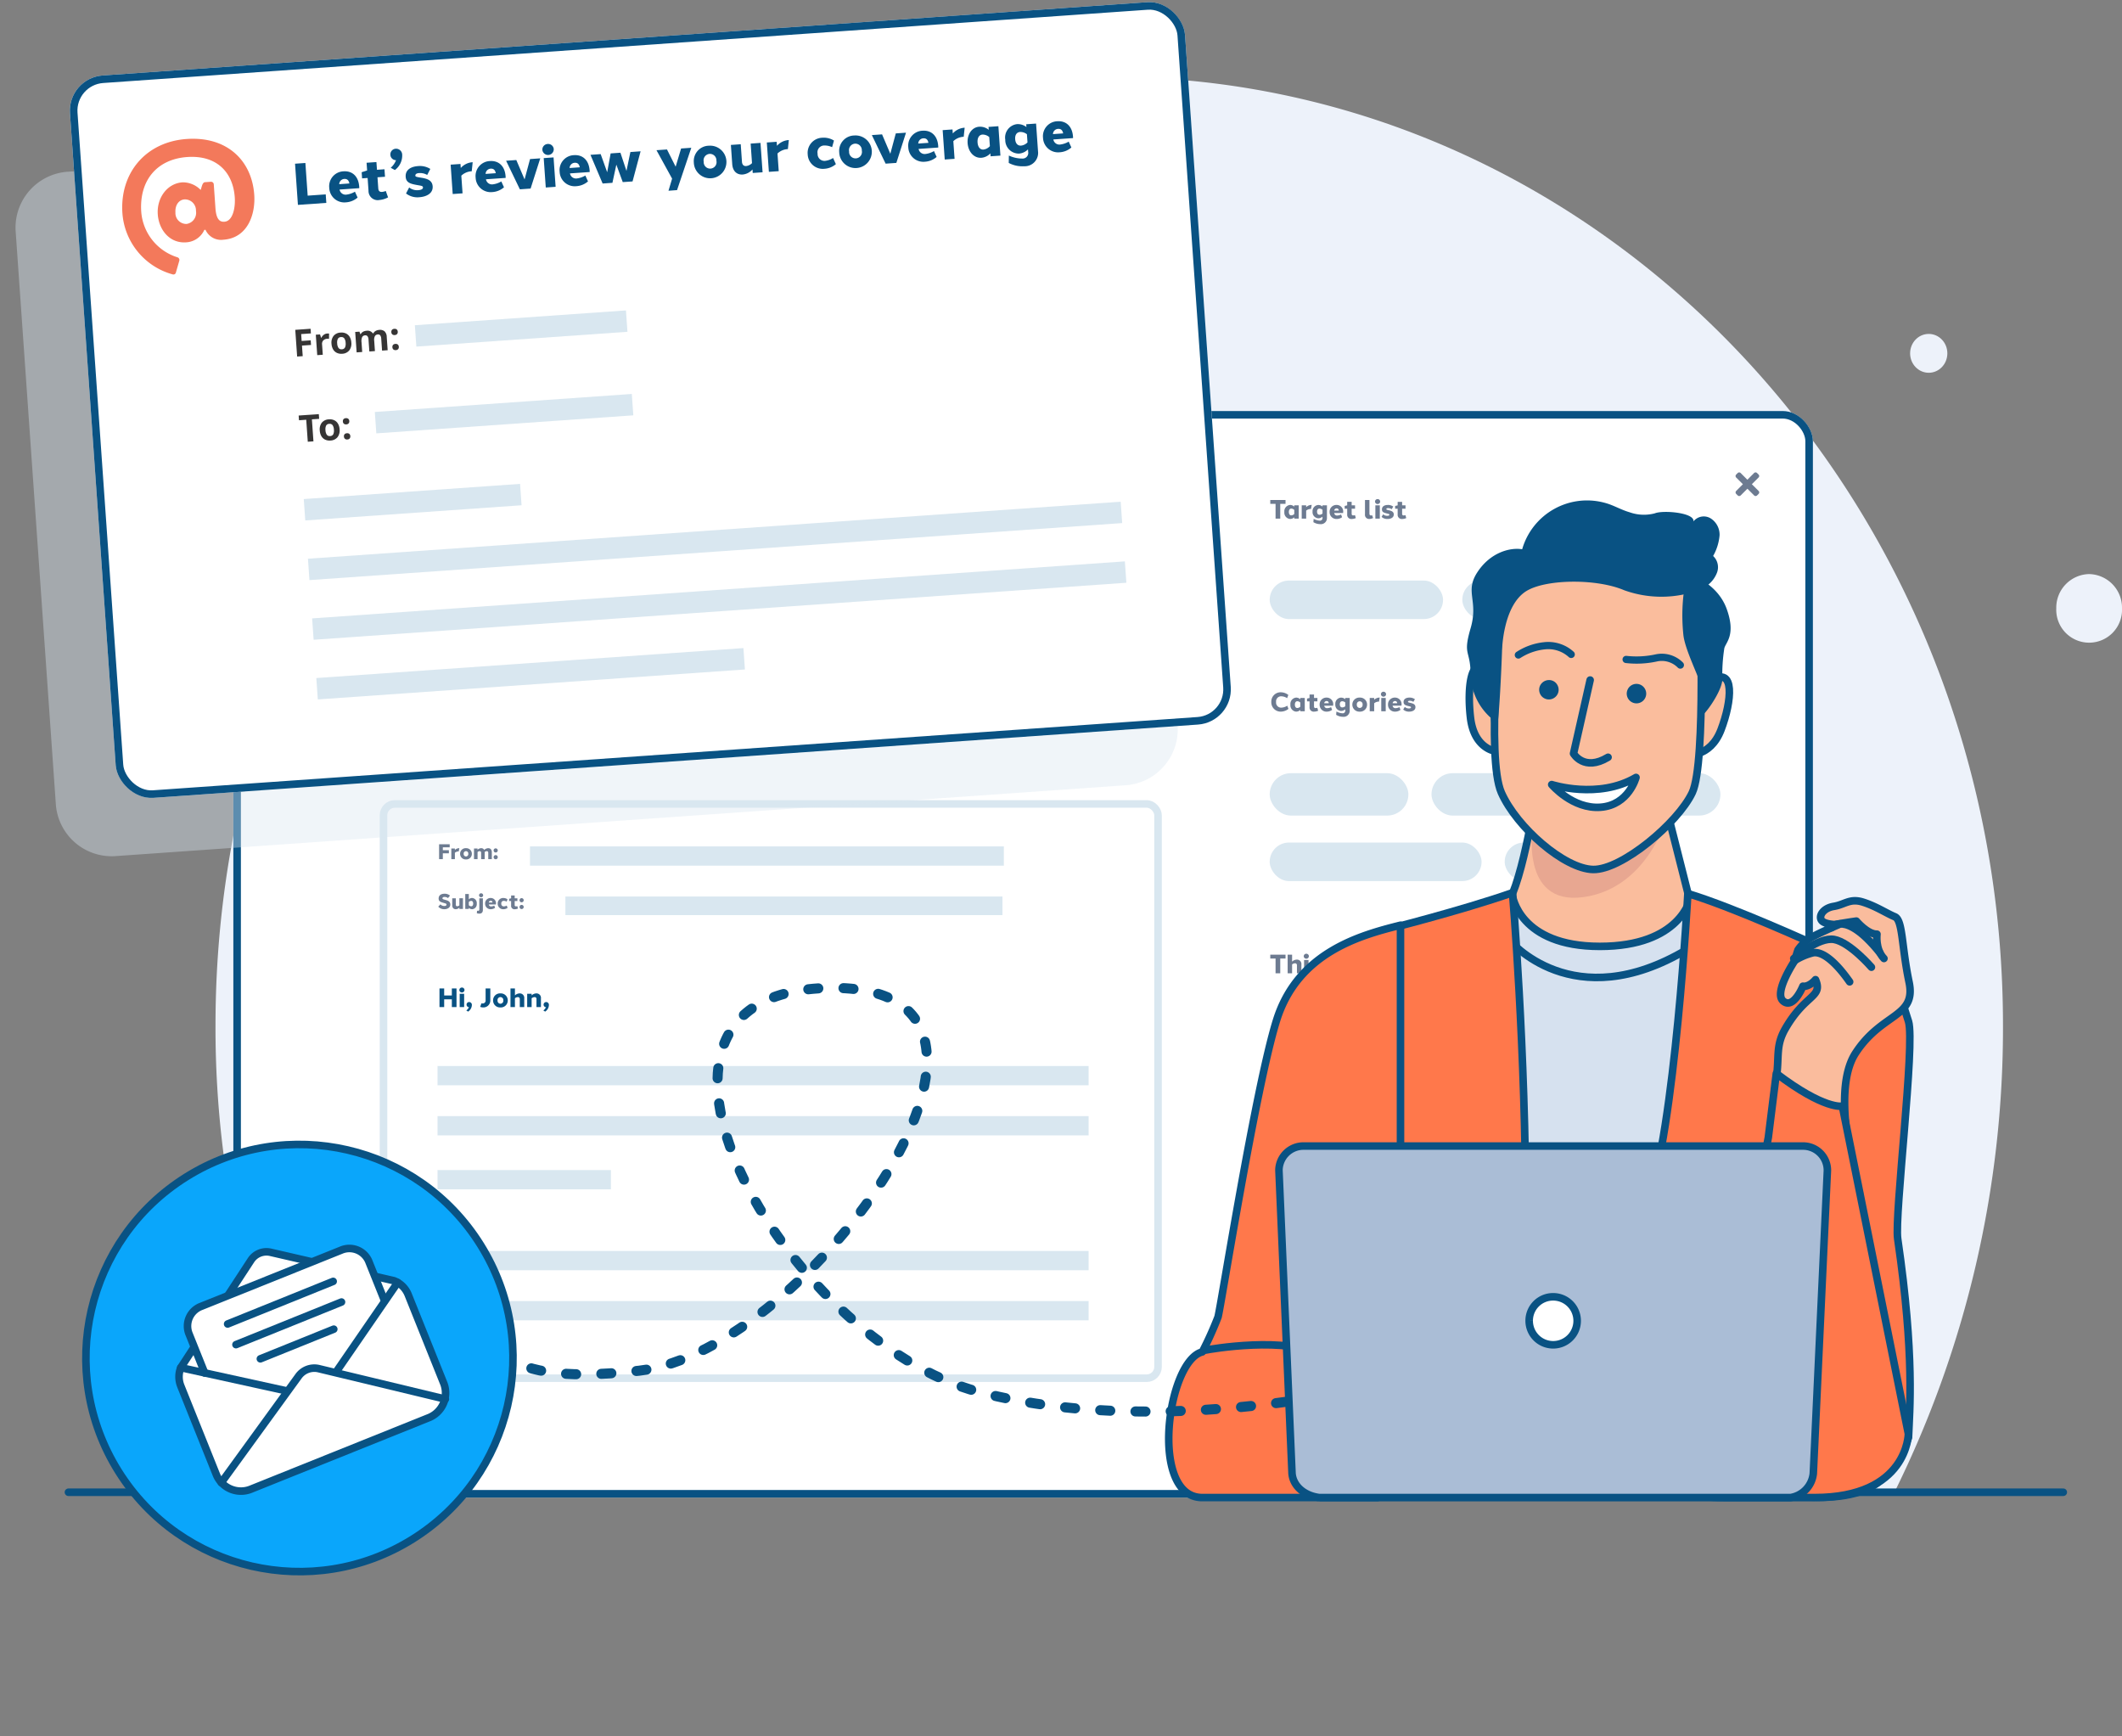 <svg xmlns="http://www.w3.org/2000/svg" width="421.43" height="344.757" viewBox="0 0 421.43 344.757">
  <rect x="0" y="0" width="421.43" height="344.757" fill="#808080" stroke="none"/>
  <g id="Email_Hero_Image" data-name="Email_Hero Image" transform="translate(-1934.578 -3051.08)">
    <path id="Path_18975" data-name="Path 18975" d="M241.954,106.34c-98.041,0-177.5,84.339-177.5,188.342a196.619,196.619,0,0,0,22.611,92.088c3.474.394,310.8.746,310.84.6a207.692,207.692,0,0,0,21.544-92.685c0-104-79.476-188.342-177.5-188.342" transform="translate(1912.923 2960.005)" fill="#edf2fa"/>
    <path id="Path_18976" data-name="Path 18976" d="M487.307,19.79A6.673,6.673,0,0,0,480.78,26.6a6.533,6.533,0,1,0,13.054,0,6.673,6.673,0,0,0-6.527-6.808" transform="translate(1862.174 3145.287)" fill="#edf2fa"/>
    <ellipse id="Ellipse_1893" data-name="Ellipse 1893" cx="3.698" cy="3.857" rx="3.698" ry="3.857" transform="translate(2313.927 3117.389)" fill="#edf2fa"/>
    <line id="Line_678" data-name="Line 678" x2="396.174" transform="translate(1948.171 3347.406)" fill="none" stroke="#095283" stroke-linecap="round" stroke-width="1.5"/>
    <g id="Group_7247" data-name="Group 7247" transform="translate(1980.92 3132.697)">
      <g id="Group_3195" data-name="Group 3195" transform="translate(0 0)">
        <g id="Group_1964" data-name="Group 1964">
          <g id="Rectangle_103" data-name="Rectangle 103" fill="#fff" stroke="#095283" stroke-width="1.5">
            <rect width="313.701" height="215.765" rx="6" stroke="none"/>
            <rect x="0.75" y="0.75" width="312.201" height="214.265" rx="5.25" fill="none"/>
          </g>
        </g>
        <g id="Group_2161" data-name="Group 2161" transform="translate(29.074 77.278)">
          <g id="Rectangle_103-2" data-name="Rectangle 103" transform="translate(0 0)" fill="none" stroke="#d9e7f0" stroke-width="1.5">
            <rect width="155.321" height="115.534" rx="3" stroke="none"/>
            <rect x="0.75" y="0.75" width="153.821" height="114.034" rx="2.25" fill="none"/>
          </g>
        </g>
      </g>
      <path id="Path_12628" data-name="Path 12628" d="M2.918-.529H1.3V-3.462H.367v3.7H2.918Zm1.73-1.95A1.338,1.338,0,0,0,3.274-1.085,1.352,1.352,0,0,0,4.669.309,1.763,1.763,0,0,0,5.749-.045l-.2-.541a1.957,1.957,0,0,1-.778.207.547.547,0,0,1-.578-.457c0-.012-.005-.024-.008-.037H5.957q0-.063,0-.125A1.294,1.294,0,0,0,4.648-2.48Zm.019.685c.287,0,.4.17.436.437H4.189A.483.483,0,0,1,4.667-1.794ZM8.311-.458a1.267,1.267,0,0,1-.343.06c-.192,0-.314-.089-.314-.332v-1h.674v-.672H7.654V-3.1H6.769v.695H6.762l-.491.121v.551h.5V-.581a.821.821,0,0,0,.915.89A2,2,0,0,0,8.476.13ZM9.467-4.171a.509.509,0,0,0-.519.515.508.508,0,0,0,.474.512A1.726,1.726,0,0,1,8.9-2.5l.358.229A1.617,1.617,0,0,0,10-3.657a.548.548,0,0,0-.537-.515ZM11.342-2.48c-.586,0-1.164.227-1.164.882,0,.537.383.662,1.046.825.306.076.437.1.433.229s-.126.217-.417.217a1.141,1.141,0,0,1-.818-.3L10.1-.109A1.666,1.666,0,0,0,11.29.309c.554,0,1.233-.215,1.24-.886.007-.626-.585-.757-1.065-.868-.352-.083-.431-.119-.415-.219.02-.134.164-.186.331-.186a1.263,1.263,0,0,1,.732.218l.316-.519a1.756,1.756,0,0,0-1.087-.329Zm4.846,0a1.547,1.547,0,0,0-1.029.441v-.363h-.885V.236h.885V-1.351a1.443,1.443,0,0,1,.874-.328.7.7,0,0,1,.084,0l.142-.8Zm1.614,0a1.338,1.338,0,0,0-1.374,1.395,1.352,1.352,0,0,0,1.4,1.395A1.763,1.763,0,0,0,18.9-.045l-.2-.541a1.957,1.957,0,0,1-.778.207.547.547,0,0,1-.578-.457c0-.012-.005-.024-.008-.037H19.11q0-.063,0-.125A1.294,1.294,0,0,0,17.8-2.48Zm.019.685c.287,0,.4.17.436.437h-.915A.483.483,0,0,1,17.82-1.794Zm4.506-.611h-.918L20.792-.619l-.617-1.786h-.918L20.309.236h.964Zm.753-1.239a.5.5,0,0,0-.511.491.5.5,0,0,0,.511.491.5.5,0,0,0,.511-.491A.5.5,0,0,0,23.079-3.645Zm.442,3.88V-2.406h-.885V.236ZM25.349-2.48a1.338,1.338,0,0,0-1.374,1.395,1.352,1.352,0,0,0,1.4,1.395A1.763,1.763,0,0,0,26.45-.045l-.2-.541a1.957,1.957,0,0,1-.778.207.547.547,0,0,1-.578-.457c0-.012-.005-.024-.008-.037h1.773q0-.063,0-.125A1.294,1.294,0,0,0,25.349-2.48Zm.019.685c.287,0,.4.17.436.437H24.89A.483.483,0,0,1,25.368-1.794ZM30.434.236l.909-2.641h-.918L29.956-.744l-.427-1.662H28.65L28.223-.744l-.468-1.662h-.918L27.745.236h.88l.464-1.6.464,1.6ZM35.9-2.406h-.915l-.6,1.6-.666-1.6h-.944L33.986.234l-.4,1.06.771,0ZM37.49-2.48a1.377,1.377,0,0,0-1.46,1.395A1.383,1.383,0,0,0,37.49.309a1.38,1.38,0,0,0,1.46-1.395A1.38,1.38,0,0,0,37.49-2.48Zm0,.735a.582.582,0,0,1,.571.659.582.582,0,0,1-.571.659.586.586,0,0,1-.571-.659.58.58,0,0,1,.571-.659Zm4.624-.661h-.885V-.648a.878.878,0,0,1-.545.223c-.2,0-.346-.129-.346-.4V-2.406h-.885V-.684c0,.687.4.993.874.993a1.326,1.326,0,0,0,.9-.391V.236h.885ZM44.6-2.483a1.547,1.547,0,0,0-1.029.441v-.363h-.885V.236h.885V-1.351a1.443,1.443,0,0,1,.874-.328.7.7,0,0,1,.084,0l.142-.8Zm3.07,0a1.355,1.355,0,0,0-1.4,1.395A1.355,1.355,0,0,0,47.675.309a1.739,1.739,0,0,0,1.044-.342L48.508-.6a1.626,1.626,0,0,1-.755.207.613.613,0,0,1-.6-.69.605.605,0,0,1,.6-.69,1.574,1.574,0,0,1,.74.2l.209-.58a1.74,1.74,0,0,0-1.032-.326Zm2.887,0a1.377,1.377,0,0,0-1.46,1.395A1.383,1.383,0,0,0,50.553.309a1.38,1.38,0,0,0,1.46-1.395A1.38,1.38,0,0,0,50.553-2.48Zm0,.735a.582.582,0,0,1,.571.659.582.582,0,0,1-.571.659.586.586,0,0,1-.571-.659.58.58,0,0,1,.571-.659Zm4.634-.661h-.918L53.653-.619l-.617-1.786h-.918L53.17.236h.964Zm1.486-.074A1.338,1.338,0,0,0,55.3-1.085,1.352,1.352,0,0,0,56.7.309a1.763,1.763,0,0,0,1.079-.354l-.2-.541a1.957,1.957,0,0,1-.778.207.547.547,0,0,1-.578-.457c0-.012-.005-.024-.008-.037h1.773q0-.063,0-.125A1.294,1.294,0,0,0,56.674-2.48Zm.019.685c.287,0,.4.17.436.437h-.915A.483.483,0,0,1,56.693-1.794Zm3.7-.689a1.547,1.547,0,0,0-1.029.441v-.363h-.885V.236h.885V-1.351a1.443,1.443,0,0,1,.874-.328.7.7,0,0,1,.084,0l.142-.8Zm3.093.077H62.6v.262a1.233,1.233,0,0,0-.828-.336,1.256,1.256,0,0,0-1.141,1.395A1.256,1.256,0,0,0,61.775.309,1.233,1.233,0,0,0,62.6-.027V.236h.885ZM62.009-.412c-.308,0-.484-.263-.484-.673s.188-.673.484-.673a.9.9,0,0,1,.594.267v.812A.9.9,0,0,1,62.009-.412Zm4.868-1.994h-.885v.251a1.258,1.258,0,0,0-.825-.321,1.21,1.21,0,0,0-1.146,1.322A1.212,1.212,0,0,0,65.167.171a1.257,1.257,0,0,0,.825-.321V.075a.5.5,0,0,1-.568.559A2.875,2.875,0,0,1,64.242.282L64.185.94a2.607,2.607,0,0,0,1.361.394A1.2,1.2,0,0,0,66.879.076ZM65.4-.529c-.309,0-.485-.238-.485-.612s.176-.612.485-.612a.947.947,0,0,1,.6.245v.735a.946.946,0,0,1-.6.245Zm3.385-1.95a1.338,1.338,0,0,0-1.374,1.395A1.352,1.352,0,0,0,68.8.309a1.763,1.763,0,0,0,1.079-.354l-.2-.541A1.957,1.957,0,0,1,68.9-.38a.547.547,0,0,1-.578-.457c0-.012-.005-.024-.008-.037H70.09q0-.063,0-.125A1.294,1.294,0,0,0,68.781-2.48Zm.019.685c.287,0,.4.17.436.437h-.915A.483.483,0,0,1,68.8-1.794Z" transform="translate(28.33 19.584)" fill="#095283"/>
      <path id="Path_12538" data-name="Path 12538" d="M3.751-3.49h-.93V-2.1H1.3V-3.49H.367v3.7H1.3V-1.33H2.821V.207h.93Zm1.072-.183a.5.5,0,0,0-.511.491.5.5,0,0,0,.511.491.5.5,0,0,0,.511-.491A.5.5,0,0,0,4.823-3.673ZM5.265.207V-2.434H4.381V.207Zm1-1a.509.509,0,0,0-.519.515A.508.508,0,0,0,6.22.236a1.726,1.726,0,0,1-.525.642l.358.229A1.617,1.617,0,0,0,6.8-.276a.548.548,0,0,0-.537-.515Zm4.2-2.7H9.528v2.337a.576.576,0,0,1-.56.65A1.023,1.023,0,0,1,8.7-.538l-.252.7a1.661,1.661,0,0,0,.623.116,1.363,1.363,0,0,0,1.39-1.43Zm2.006.983a1.377,1.377,0,0,0-1.46,1.395A1.383,1.383,0,0,0,12.468.281a1.38,1.38,0,0,0,1.46-1.395A1.38,1.38,0,0,0,12.468-2.508Zm0,.735a.582.582,0,0,1,.571.659.582.582,0,0,1-.571.659.586.586,0,0,1-.571-.659.58.58,0,0,1,.571-.659Zm3.825-.735a1.4,1.4,0,0,0-.943.4V-3.49h-.885v3.7h.885V-1.546a.96.96,0,0,1,.571-.227.363.363,0,0,1,.392.4V.207H17.2V-1.515A.882.882,0,0,0,16.292-2.508Zm3.316,0a1.406,1.406,0,0,0-.943.4v-.321h-.885V.207h.885v-1.75a1.028,1.028,0,0,1,.587-.23.354.354,0,0,1,.375.4V.207h.885V-1.515a.882.882,0,0,0-.905-.993ZM21.563-.79a.509.509,0,0,0-.519.515.508.508,0,0,0,.474.512,1.726,1.726,0,0,1-.525.642l.358.229A1.617,1.617,0,0,0,22.1-.276a.548.548,0,0,0-.537-.515Z" transform="translate(40.572 118.157)" fill="#095283"/>
      <path id="Path_12537" data-name="Path 12537" d="M3.141-2.725V-3.49H.112v.765H1.161V.207h.931V-2.725Zm2.62.292H4.876v.262a1.233,1.233,0,0,0-.828-.336A1.256,1.256,0,0,0,2.907-1.113,1.256,1.256,0,0,0,4.048.281a1.233,1.233,0,0,0,.828-.336V.207h.885ZM4.282-.44C3.973-.441,3.8-.7,3.8-1.113s.188-.673.484-.673a.9.9,0,0,1,.594.267v.812A.9.9,0,0,1,4.282-.44ZM8.268-2.511a1.547,1.547,0,0,0-1.029.441v-.363H6.354V.207h.885V-1.379a1.443,1.443,0,0,1,.874-.328.7.7,0,0,1,.084,0l.142-.8Zm3.1.077h-.885v.251A1.258,1.258,0,0,0,9.654-2.5,1.21,1.21,0,0,0,8.508-1.182,1.212,1.212,0,0,0,9.654.143a1.257,1.257,0,0,0,.825-.321V.047a.5.5,0,0,1-.568.559A2.875,2.875,0,0,1,8.729.254L8.672.912a2.607,2.607,0,0,0,1.361.394A1.2,1.2,0,0,0,11.365.048ZM9.883-.558C9.574-.557,9.4-.8,9.4-1.17s.176-.612.485-.612a.947.947,0,0,1,.6.245V-.8a.946.946,0,0,1-.6.245Zm3.385-1.95a1.338,1.338,0,0,0-1.374,1.395,1.352,1.352,0,0,0,1.4,1.395,1.763,1.763,0,0,0,1.079-.354l-.2-.541a1.957,1.957,0,0,1-.778.207.547.547,0,0,1-.578-.457c0-.012-.005-.024-.008-.037h1.773q0-.063,0-.125A1.294,1.294,0,0,0,13.267-2.508Zm.019.685c.287,0,.4.17.436.437h-.915A.483.483,0,0,1,13.286-1.823ZM16.93-.486a1.267,1.267,0,0,1-.343.06c-.192,0-.314-.089-.314-.332v-1h.674v-.672h-.674v-.695h-.885v.695h-.008l-.491.121v.551h.5V-.609a.821.821,0,0,0,.915.89A2,2,0,0,0,17.1.1Zm2.875-3H18.92V-.661a.823.823,0,0,0,.863.942,1.723,1.723,0,0,0,.752-.2l-.2-.548a.677.677,0,0,1-.225.048c-.186,0-.305-.114-.305-.393Zm1.619-.183a.5.5,0,0,0-.511.491.5.5,0,0,0,.511.491.5.5,0,0,0,.511-.491A.5.5,0,0,0,21.424-3.673Zm.442,3.88V-2.434h-.885V.207Zm1.586-2.715c-.586,0-1.164.227-1.164.882,0,.537.383.662,1.046.825.306.076.437.1.433.229s-.126.217-.417.217a1.141,1.141,0,0,1-.818-.3l-.317.515A1.666,1.666,0,0,0,23.4.281c.554,0,1.233-.215,1.24-.886.007-.626-.585-.757-1.065-.868-.352-.083-.431-.119-.415-.219.02-.134.164-.186.331-.186a1.263,1.263,0,0,1,.732.218l.316-.519A1.756,1.756,0,0,0,23.453-2.508Zm3.5,2.022a1.267,1.267,0,0,1-.343.06c-.192,0-.314-.089-.314-.332v-1h.674v-.672h-.674v-.695h-.885v.695H25.4l-.491.121v.551h.5V-.609a.821.821,0,0,0,.915.89A2,2,0,0,0,27.116.1Z" transform="translate(205.824 21.16)" fill="#6d7b91"/>
      <path id="Path_12600" data-name="Path 12600" d="M2.212-3.564A1.85,1.85,0,0,0,.305-1.642,1.855,1.855,0,0,0,2.212.281a2.53,2.53,0,0,0,1.5-.544L3.475-.9a2.284,2.284,0,0,1-1.187.387A1,1,0,0,1,1.256-1.642,1,1,0,0,1,2.287-2.766a2.259,2.259,0,0,1,1.164.37l.233-.643A2.5,2.5,0,0,0,2.212-3.564Zm4.738,1.13H6.064v.262a1.233,1.233,0,0,0-.828-.336A1.256,1.256,0,0,0,4.1-1.113,1.256,1.256,0,0,0,5.237.281a1.233,1.233,0,0,0,.828-.336V.207h.885ZM5.47-.44c-.308,0-.484-.263-.484-.673s.188-.673.484-.673a.9.9,0,0,1,.594.267v.812A.9.9,0,0,1,5.47-.44ZM9.444-.486a1.267,1.267,0,0,1-.343.06c-.192,0-.314-.089-.314-.332v-1h.674v-.672H8.788v-.695H7.9v.695H7.9L7.4-2.313v.551h.5V-.609a.821.821,0,0,0,.915.89A2,2,0,0,0,9.61.1ZM11.27-2.508A1.338,1.338,0,0,0,9.9-1.113a1.352,1.352,0,0,0,1.4,1.395,1.763,1.763,0,0,0,1.079-.354l-.2-.541a1.957,1.957,0,0,1-.778.207.547.547,0,0,1-.578-.457c0-.012-.005-.024-.008-.037h1.773q0-.063,0-.125A1.294,1.294,0,0,0,11.27-2.508Zm.019.685c.287,0,.4.17.436.437h-.915A.483.483,0,0,1,11.289-1.823Zm4.585-.611h-.885v.251a1.258,1.258,0,0,0-.825-.321,1.21,1.21,0,0,0-1.146,1.322A1.212,1.212,0,0,0,14.164.143a1.257,1.257,0,0,0,.825-.321V.047a.5.5,0,0,1-.568.559A2.875,2.875,0,0,1,13.24.254l-.057.658a2.607,2.607,0,0,0,1.361.394A1.2,1.2,0,0,0,15.876.048ZM14.393-.558c-.309,0-.485-.238-.485-.612s.176-.612.485-.612a.947.947,0,0,1,.6.245V-.8a.946.946,0,0,1-.6.245Zm3.471-1.95A1.377,1.377,0,0,0,16.4-1.113,1.383,1.383,0,0,0,17.864.281a1.38,1.38,0,0,0,1.46-1.395A1.38,1.38,0,0,0,17.864-2.508Zm0,.735a.582.582,0,0,1,.571.659.582.582,0,0,1-.571.659.586.586,0,0,1-.571-.659.58.58,0,0,1,.571-.659Zm3.9-.739a1.547,1.547,0,0,0-1.029.441v-.363h-.885V.207h.885V-1.379a1.443,1.443,0,0,1,.874-.328.7.7,0,0,1,.084,0l.142-.8Zm.822-1.162a.5.5,0,0,0-.511.491.5.5,0,0,0,.511.491.5.5,0,0,0,.511-.491A.5.5,0,0,0,22.591-3.673Zm.442,3.88V-2.434h-.885V.207Zm1.828-2.715a1.338,1.338,0,0,0-1.374,1.395,1.352,1.352,0,0,0,1.4,1.395,1.763,1.763,0,0,0,1.079-.354l-.2-.541a1.957,1.957,0,0,1-.778.207A.547.547,0,0,1,24.4-.865c0-.012-.005-.024-.008-.037h1.773q0-.063,0-.125A1.294,1.294,0,0,0,24.862-2.508Zm.019.685c.287,0,.4.17.436.437H24.4A.483.483,0,0,1,24.881-1.823Zm2.861-.685c-.586,0-1.164.227-1.164.882,0,.537.383.662,1.046.825.306.076.437.1.433.229s-.126.217-.417.217a1.141,1.141,0,0,1-.818-.3L26.5-.138A1.666,1.666,0,0,0,27.69.281c.554,0,1.233-.215,1.24-.886.007-.626-.585-.757-1.065-.868-.352-.083-.431-.119-.415-.219.02-.134.164-.186.331-.186a1.263,1.263,0,0,1,.732.218l.316-.519A1.756,1.756,0,0,0,27.742-2.508Z" transform="translate(205.835 59.417)" fill="#6d7b91"/>
      <path id="Path_12536" data-name="Path 12536" d="M3.141-2.725V-3.49H.112v.765H1.161V.207h.931V-2.725Zm2.247.218a1.4,1.4,0,0,0-.943.4V-3.49H3.56v3.7h.885V-1.546a.96.96,0,0,1,.571-.227.363.363,0,0,1,.392.4V.207h.885V-1.515a.882.882,0,0,0-.9-.993ZM7.267-3.673a.5.5,0,0,0-.511.491.5.5,0,0,0,.511.491.5.5,0,0,0,.511-.491A.5.5,0,0,0,7.267-3.673ZM7.71.207V-2.434H6.825V.207ZM9.3-2.508c-.586,0-1.164.227-1.164.882,0,.537.383.662,1.046.825.306.076.437.1.433.229s-.126.217-.417.217a1.141,1.141,0,0,1-.818-.3l-.317.515A1.666,1.666,0,0,0,9.244.281c.554,0,1.233-.215,1.24-.886.007-.626-.585-.757-1.065-.868-.352-.083-.431-.119-.415-.219.02-.134.164-.186.331-.186a1.263,1.263,0,0,1,.732.218l.316-.519A1.756,1.756,0,0,0,9.3-2.508ZM14.13-.486a1.267,1.267,0,0,1-.343.06c-.192,0-.314-.089-.314-.332v-1h.674v-.672h-.674v-.695h-.885v.695h-.008l-.491.121v.551h.5V-.609a.821.821,0,0,0,.915.89A2,2,0,0,0,14.3.1Zm1.826-2.022a1.338,1.338,0,0,0-1.374,1.395,1.352,1.352,0,0,0,1.4,1.395,1.763,1.763,0,0,0,1.079-.354l-.2-.541a1.957,1.957,0,0,1-.778.207A.547.547,0,0,1,15.5-.865c0-.012-.005-.024-.008-.037h1.773q0-.063,0-.125A1.294,1.294,0,0,0,15.956-2.508Zm.019.685c.287,0,.4.17.436.437H15.5A.483.483,0,0,1,15.975-1.823Zm5.344-.685a1.523,1.523,0,0,0-1.02.435.8.8,0,0,0-.746-.435,1.324,1.324,0,0,0-.9.394v-.32h-.885V.207h.885V-1.55a.856.856,0,0,1,.525-.223c.2,0,.359.121.359.4V.207h.885V-1.515q0-.025,0-.048a.887.887,0,0,1,.521-.211c.206,0,.364.12.364.4V.207h.885V-1.515c0-.687-.4-.993-.866-.993Zm3.115,0a1.237,1.237,0,0,0-.81.338v-.264h-.885v3.7h.885V-.05a1.242,1.242,0,0,0,.807.331,1.251,1.251,0,0,0,1.164-1.395,1.252,1.252,0,0,0-1.16-1.395Zm-.21,2.071a.894.894,0,0,1-.6-.279v-.8a.9.9,0,0,1,.6-.269c.3,0,.484.278.481.673,0,.417-.191.675-.482.676ZM27.037-3.49h-.885V-.661a.823.823,0,0,0,.863.942,1.723,1.723,0,0,0,.752-.2l-.2-.548a.677.677,0,0,1-.225.048c-.186,0-.305-.114-.305-.393ZM30.81-2.434h-.885v.262a1.233,1.233,0,0,0-.828-.336,1.256,1.256,0,0,0-1.141,1.395A1.256,1.256,0,0,0,29.1.281a1.233,1.233,0,0,0,.828-.336V.207h.885ZM29.331-.44c-.308,0-.484-.263-.484-.673s.188-.673.484-.673a.9.9,0,0,1,.594.267v.812A.9.9,0,0,1,29.331-.44Zm3.974-.046a1.267,1.267,0,0,1-.343.06c-.192,0-.314-.089-.314-.332v-1h.674v-.672h-.674v-.695h-.885v.695h-.008l-.491.121v.551h.5V-.609a.821.821,0,0,0,.915.89A2,2,0,0,0,33.47.1Zm1.826-2.022a1.338,1.338,0,0,0-1.374,1.395,1.352,1.352,0,0,0,1.4,1.395,1.763,1.763,0,0,0,1.079-.354l-.2-.541a1.957,1.957,0,0,1-.778.207.547.547,0,0,1-.578-.457c0-.012-.005-.024-.008-.037H36.44q0-.063,0-.125A1.294,1.294,0,0,0,35.131-2.508Zm.019.685c.287,0,.4.17.436.437h-.915A.483.483,0,0,1,35.15-1.823ZM41.6.207l.909-2.641H41.59L41.121-.772l-.427-1.662h-.879L39.388-.772,38.92-2.434H38L38.911.207h.88l.464-1.6.464,1.6Zm1.662-3.88a.5.5,0,0,0-.511.491.5.5,0,0,0,.511.491.5.5,0,0,0,.511-.491A.5.5,0,0,0,43.261-3.673ZM43.7.207V-2.434h-.885V.207Zm1.425-3.7h-.885V-.661a.823.823,0,0,0,.863.942,1.723,1.723,0,0,0,.752-.2l-.2-.548a.677.677,0,0,1-.225.048c-.186,0-.305-.114-.305-.393Zm1.981,0h-.885V-.661a.823.823,0,0,0,.863.942,1.723,1.723,0,0,0,.752-.2l-.2-.548a.677.677,0,0,1-.225.048c-.186,0-.305-.114-.305-.393Z" transform="translate(205.824 111.445)" fill="#6d7b91"/>
      <g id="Group_3197" data-name="Group 3197" transform="translate(40.551 130.071)">
        <rect id="Rectangle_100" data-name="Rectangle 100" width="129.306" height="3.826" transform="translate(0 0)" fill="#d9e7f0"/>
        <rect id="Rectangle_102" data-name="Rectangle 102" width="34.431" height="3.826" transform="translate(0 20.658)" fill="#d9e7f0"/>
        <rect id="Rectangle_101" data-name="Rectangle 101" width="129.306" height="3.826" transform="translate(0 9.947)" fill="#d9e7f0"/>
      </g>
      <g id="Group_3198" data-name="Group 3198" transform="translate(40.551 166.797)">
        <rect id="Rectangle_100-2" data-name="Rectangle 100" width="129.306" height="3.826" transform="translate(0 0)" fill="#d9e7f0"/>
        <rect id="Rectangle_101-2" data-name="Rectangle 101" width="129.306" height="3.826" transform="translate(0 9.947)" fill="#d9e7f0"/>
      </g>
      <g id="Group_3199" data-name="Group 3199" transform="translate(29.839 40.552)">
        <rect id="Rectangle_100-3" data-name="Rectangle 100" width="153.79" height="4.591" transform="translate(0 0)" fill="#d9e7f0"/>
        <rect id="Rectangle_102-2" data-name="Rectangle 102" width="35.196" height="3.826" transform="translate(0 20.658)" fill="#d9e7f0"/>
        <rect id="Rectangle_101-3" data-name="Rectangle 101" width="153.79" height="3.826" transform="translate(0 10.712)" fill="#d9e7f0"/>
      </g>
      <g id="Group_3200" data-name="Group 3200" transform="translate(206.583 126.246)">
        <rect id="Rectangle_100-4" data-name="Rectangle 100" width="87.989" height="3.826" transform="translate(0 0)" fill="#d9e7f0"/>
        <rect id="Rectangle_101-4" data-name="Rectangle 101" width="87.989" height="3.826" transform="translate(0 10.712)" fill="#d9e7f0"/>
        <path id="Path_5468" data-name="Path 5468" d="M0,0H87.989V4.591H0Z" transform="translate(0 21.424)" fill="#d9e7f0"/>
      </g>
      <path id="Path_12627" data-name="Path 12627" d="M1.037-2.188H2.4V-2.8H.294V.158h.744V-1h1.2v-.612h-1.2Zm3.216.171a1.237,1.237,0,0,0-.823.352v-.29H2.722V.158H3.43V-1.111a1.154,1.154,0,0,1,.7-.262.563.563,0,0,1,.067,0l.114-.644Zm1.381,0A1.1,1.1,0,0,0,4.466-.9,1.107,1.107,0,0,0,5.634.217,1.1,1.1,0,0,0,6.8-.9,1.1,1.1,0,0,0,5.634-2.014Zm0,.588A.466.466,0,0,1,6.091-.9a.466.466,0,0,1-.457.527A.469.469,0,0,1,5.177-.9a.464.464,0,0,1,.457-.527Zm4.437-.588a1.218,1.218,0,0,0-.816.348.639.639,0,0,0-.6-.348,1.059,1.059,0,0,0-.724.315v-.256H7.227V.158h.708V-1.248a.685.685,0,0,1,.42-.179c.162,0,.288.1.287.322V.158h.708V-1.219q0-.02,0-.039a.709.709,0,0,1,.417-.168c.165,0,.291.1.291.322V.158h.708V-1.219c0-.549-.318-.794-.693-.794Zm1.462.033a.412.412,0,0,0-.412.412.412.412,0,0,0,.412.412.412.412,0,0,0,.412-.412A.412.412,0,0,0,11.533-1.981Zm0,1.341a.412.412,0,0,0-.412.412.412.412,0,0,0,.412.412.412.412,0,0,0,.412-.412A.412.412,0,0,0,11.533-.64Z" transform="translate(40.568 88.83)" fill="#6d7b91"/>
      <path id="Path_12539" data-name="Path 12539" d="M1.391-2.851c-.632,0-1.178.267-1.179.953,0,.561.364.691,1.04.882.4.112.526.153.519.327,0,.149-.116.28-.423.28A1.052,1.052,0,0,1,.562-.743L.139-.286A1.578,1.578,0,0,0,1.348.225c.525,0,1.186-.248,1.184-.941,0-.657-.591-.8-1.031-.924-.468-.126-.541-.173-.528-.309.02-.2.187-.265.413-.265a1.1,1.1,0,0,1,.684.227l.4-.491a1.578,1.578,0,0,0-1.082-.373Zm3.649.9H4.332V-.541A.7.7,0,0,1,3.9-.362c-.163,0-.277-.1-.277-.322V-1.947H2.912V-.569c0,.549.32.794.7.794a1.061,1.061,0,0,0,.721-.313V.166H5.04Zm1.815-.059a.99.99,0,0,0-.648.27V-2.792H5.5V.166h.708V-.045a.983.983,0,0,0,.661.27A1,1,0,0,0,7.784-.891,1,1,0,0,0,6.856-2.006ZM6.688-.352a.716.716,0,0,1-.481-.216v-.646a.716.716,0,0,1,.481-.216c.243,0,.387.223.385.539s-.142.539-.385.539ZM8.646-2.938a.4.4,0,0,0-.409.393.4.4,0,0,0,.409.393.4.4,0,0,0,.409-.393A.4.4,0,0,0,8.646-2.938ZM9-1.947H8.292v2.2c0,.213-.1.287-.254.287A1.041,1.041,0,0,1,7.844.514L7.8,1.023a1.865,1.865,0,0,0,.506.08C8.691,1.1,9,.912,9,.352Zm1.544-.059a1.07,1.07,0,0,0-1.1,1.116A1.081,1.081,0,0,0,10.561.225a1.41,1.41,0,0,0,.863-.283l-.161-.433a1.565,1.565,0,0,1-.622.165.438.438,0,0,1-.462-.366c0-.01,0-.02-.006-.03h1.419q0-.051,0-.1A1.035,1.035,0,0,0,10.543-2.006Zm.015.548c.229,0,.321.136.349.35h-.732A.386.386,0,0,1,10.559-1.458Zm2.506-.548A1.084,1.084,0,0,0,11.942-.891,1.084,1.084,0,0,0,13.073.225a1.391,1.391,0,0,0,.835-.273L13.739-.5a1.3,1.3,0,0,1-.6.165.49.49,0,0,1-.482-.552.484.484,0,0,1,.478-.552,1.259,1.259,0,0,1,.592.161l.167-.464a1.392,1.392,0,0,0-.825-.261ZM15.84-.389a1.013,1.013,0,0,1-.274.048c-.154,0-.251-.071-.251-.266v-.8h.54v-.538h-.54V-2.5h-.708v.556H14.6l-.393.1v.441h.4v.922a.657.657,0,0,0,.732.712,1.6,1.6,0,0,0,.633-.143Zm.853-1.585a.412.412,0,0,0-.412.412.412.412,0,0,0,.412.412.412.412,0,0,0,.412-.412A.412.412,0,0,0,16.693-1.973Zm0,1.341a.412.412,0,0,0-.412.412.412.412,0,0,0,.412.412.412.412,0,0,0,.412-.412A.412.412,0,0,0,16.693-.632Z" transform="translate(40.559 98.708)" fill="#6d7b91"/>
      <rect id="Rectangle_1048" data-name="Rectangle 1048" width="94.11" height="3.826" transform="translate(58.913 86.459)" fill="#d9e7f0"/>
      <path id="Path_5465" data-name="Path 5465" d="M0,0H86.8V3.694H0Z" transform="translate(65.946 96.411)" fill="#d9e7f0"/>
      <rect id="Rectangle_1049" data-name="Rectangle 1049" width="34.431" height="7.651" rx="3.826" transform="translate(205.818 33.666)" fill="#d9e7f0"/>
      <rect id="Rectangle_1050" data-name="Rectangle 1050" width="27.545" height="8.416" rx="4.208" transform="translate(205.818 71.922)" fill="#d9e7f0"/>
      <rect id="Rectangle_1051" data-name="Rectangle 1051" width="42.082" height="7.651" rx="3.826" transform="translate(205.818 85.694)" fill="#d9e7f0"/>
      <rect id="Rectangle_1052" data-name="Rectangle 1052" width="30.605" height="7.651" rx="3.826" transform="translate(252.491 85.694)" fill="#d9e7f0"/>
      <rect id="Rectangle_1053" data-name="Rectangle 1053" width="26.779" height="7.651" rx="3.826" transform="translate(244.074 33.666)" fill="#d9e7f0"/>
      <rect id="Rectangle_1054" data-name="Rectangle 1054" width="20.658" height="8.416" rx="4.208" transform="translate(237.953 71.922)" fill="#d9e7f0"/>
      <rect id="Rectangle_1055" data-name="Rectangle 1055" width="32.135" height="8.416" rx="4.208" transform="translate(263.202 71.922)" fill="#d9e7f0"/>
      <g id="Group_3201" data-name="Group 3201" transform="translate(206.583 166.798)">
        <rect id="Rectangle_684" data-name="Rectangle 684" width="65.801" height="19.893" rx="9.947" transform="translate(0 0)" fill="#06d6a0"/>
      </g>
      <g id="Group_3202" data-name="Group 3202" transform="translate(258.612 172.163)">
        <g id="Group_1965" data-name="Group 1965" transform="translate(3.562 11.369) rotate(-41)">
          <g id="Group_400" data-name="Group 400" transform="translate(0 0)">
            <g id="Path_1514" data-name="Path 1514" fill="#095283">
              <path d="M 9.871 23.934 C 9.206 23.934 8.514 23.878 7.814 23.767 C 6.691 23.589 5.784 23.016 5.119 22.062 C 4.314 20.909 3.531 19.777 2.788 18.608 C 2.12 17.555 1.465 16.471 0.832 15.424 C 0.556 14.967 0.279 14.51 0.001 14.054 C -0.334 13.505 -0.647 12.83 -0.428 11.989 C -0.181 11.036 0.446 10.398 1.385 10.142 C 1.619 10.078 1.853 10.045 2.078 10.045 C 2.769 10.045 3.392 10.346 3.88 10.915 C 4.139 11.216 4.371 11.535 4.594 11.847 C 4.596 10.98 4.596 10.109 4.596 9.26 L 4.595 8.309 L 4.595 7.843 L 4.596 7.377 L 4.595 6.126 C 4.595 4.926 4.594 3.685 4.598 2.464 C 4.599 2.197 4.6 1.864 4.657 1.536 C 4.871 0.318 5.83 -0.5 7.044 -0.5 C 7.103 -0.5 7.163 -0.498 7.223 -0.494 C 8.446 -0.416 9.403 0.581 9.448 1.825 C 9.473 2.523 9.469 3.229 9.465 3.911 C 9.463 4.205 9.461 4.508 9.461 4.806 C 9.461 4.872 9.462 4.937 9.463 5.003 C 9.465 5.118 9.467 5.236 9.465 5.356 C 9.564 5.344 9.662 5.338 9.759 5.338 C 10.385 5.338 10.945 5.579 11.424 6.054 C 11.438 6.061 11.462 6.068 11.478 6.071 C 11.77 5.994 12.049 5.956 12.306 5.956 C 13.163 5.956 13.846 6.385 14.285 7.199 C 14.476 7.174 14.65 7.162 14.817 7.162 C 15.044 7.162 15.257 7.186 15.447 7.232 C 16.443 7.473 17.047 8.291 17.064 9.42 C 17.075 10.157 17.073 10.905 17.07 11.627 C 17.069 11.995 17.068 12.362 17.069 12.73 C 17.07 13.213 17.072 13.696 17.074 14.179 C 17.08 15.288 17.085 16.434 17.071 17.564 C 17.062 18.202 16.996 18.801 16.873 19.345 C 16.397 21.453 15.17 22.827 13.226 23.431 C 12.152 23.765 11.024 23.934 9.871 23.934 Z M 2.006 12.065 C 1.918 12.065 1.824 12.096 1.727 12.157 C 1.641 12.211 1.379 12.376 1.669 12.886 C 1.712 12.962 1.761 13.038 1.812 13.118 C 1.852 13.181 1.892 13.243 1.931 13.307 C 2.172 13.707 2.415 14.114 2.65 14.508 C 3.166 15.375 3.7 16.27 4.246 17.134 C 5.091 18.47 5.984 19.794 6.754 20.93 C 7.081 21.412 7.556 21.702 8.165 21.791 C 8.752 21.877 9.321 21.921 9.858 21.921 C 10.989 21.921 12.014 21.736 12.991 21.355 C 13.591 21.121 14.063 20.693 14.395 20.082 C 14.819 19.301 15.024 18.419 15.024 17.387 C 15.022 15.486 15.013 13.554 15.004 11.685 C 15.001 11.074 14.998 10.463 14.995 9.852 C 14.995 9.812 14.996 9.772 14.996 9.732 C 14.997 9.618 14.998 9.51 14.984 9.423 C 14.941 9.163 14.846 9.163 14.736 9.163 C 14.723 9.163 14.709 9.164 14.696 9.164 C 14.539 9.174 14.506 9.176 14.479 9.425 C 14.467 9.54 14.469 9.668 14.471 9.803 C 14.471 9.857 14.472 9.91 14.472 9.964 C 14.472 10.413 14.472 10.862 14.472 11.312 C 14.472 12.341 14.472 13.406 14.47 14.453 C 14.469 14.495 14.471 14.537 14.472 14.579 C 14.477 14.8 14.484 15.074 14.361 15.332 C 14.23 15.606 13.859 15.993 13.442 15.993 L 13.439 15.993 L 13.435 15.993 C 13.016 15.989 12.656 15.581 12.534 15.292 C 12.429 15.042 12.441 14.786 12.45 14.58 C 12.453 14.526 12.455 14.474 12.455 14.429 C 12.454 13.69 12.454 12.952 12.454 12.213 C 12.454 11.08 12.454 9.908 12.452 8.755 C 12.451 8.518 12.451 8.299 12.407 8.113 C 12.388 8.032 12.376 7.978 12.193 7.978 C 12.181 7.978 12.168 7.979 12.155 7.979 C 11.964 7.989 11.958 8.043 11.946 8.151 C 11.928 8.305 11.929 8.472 11.93 8.648 C 11.93 8.689 11.93 8.73 11.93 8.771 C 11.93 9.487 11.93 10.203 11.93 10.918 C 11.93 11.727 11.929 12.536 11.929 13.345 L 11.929 13.426 C 11.929 13.638 11.929 13.856 11.9 14.084 C 11.83 14.63 11.434 14.997 10.915 14.997 L 10.895 14.997 C 10.345 14.988 9.956 14.601 9.928 14.035 C 9.917 13.83 9.913 13.608 9.912 13.334 C 9.912 12.762 9.912 12.191 9.912 11.619 C 9.912 10.516 9.913 9.375 9.909 8.253 C 9.908 8.033 9.908 7.806 9.86 7.626 C 9.839 7.544 9.815 7.494 9.666 7.494 C 9.648 7.494 9.629 7.495 9.61 7.497 C 9.505 7.507 9.468 7.532 9.452 7.66 C 9.438 7.781 9.439 7.915 9.439 8.057 C 9.44 8.103 9.44 8.149 9.44 8.195 C 9.436 8.984 9.433 9.774 9.431 10.564 C 9.428 11.214 9.426 11.864 9.423 12.514 C 9.423 12.553 9.426 12.601 9.429 12.652 C 9.442 12.84 9.457 13.073 9.35 13.306 C 9.234 13.559 8.92 13.993 8.483 14.01 C 8.475 14.011 8.466 14.011 8.457 14.011 C 8.064 14.011 7.656 13.664 7.522 13.341 C 7.408 13.07 7.417 12.782 7.424 12.552 C 7.425 12.5 7.427 12.449 7.427 12.399 C 7.425 9.88 7.425 7.36 7.425 4.841 L 7.425 2.574 C 7.425 2.508 7.426 2.441 7.427 2.373 C 7.43 2.222 7.433 2.08 7.419 1.951 C 7.399 1.763 7.314 1.537 7.027 1.522 C 7.017 1.522 7.008 1.522 6.998 1.522 C 6.721 1.522 6.627 1.723 6.597 1.892 C 6.575 2.017 6.577 2.166 6.58 2.324 C 6.58 2.376 6.581 2.429 6.581 2.481 C 6.58 3.99 6.58 5.5 6.58 7.009 L 6.58 8.409 L 6.58 9.726 C 6.58 11.263 6.58 12.8 6.58 14.337 C 6.58 14.388 6.582 14.443 6.584 14.501 C 6.592 14.696 6.601 14.916 6.536 15.146 C 6.453 15.439 6.21 15.803 5.87 15.908 C 5.797 15.931 5.718 15.942 5.637 15.942 C 5.372 15.942 5.064 15.818 4.869 15.634 C 4.649 15.427 4.485 15.192 4.326 14.965 C 4.295 14.92 4.263 14.876 4.232 14.832 C 4.022 14.538 3.811 14.239 3.607 13.949 C 3.238 13.423 2.856 12.88 2.467 12.36 C 2.367 12.225 2.205 12.065 2.006 12.065 Z" stroke="none"/>
              <path d="M 7.044 0 C 6.076 0 5.324 0.629 5.15 1.623 C 5.101 1.898 5.099 2.184 5.098 2.466 C 5.093 4.103 5.096 5.74 5.096 7.377 C 5.095 7.688 5.096 7.999 5.095 8.309 C 5.095 9.749 5.098 11.189 5.092 12.628 C 5.091 12.793 5.046 12.958 5.022 13.122 C 4.903 13.015 4.765 12.922 4.669 12.797 C 4.275 12.281 3.923 11.732 3.501 11.241 C 2.982 10.636 2.3 10.411 1.516 10.624 C 0.746 10.834 0.26 11.329 0.056 12.114 C -0.109 12.748 0.113 13.277 0.428 13.794 C 1.353 15.31 2.258 16.84 3.21 18.34 C 3.951 19.506 4.738 20.643 5.529 21.776 C 6.102 22.598 6.887 23.114 7.893 23.273 C 9.645 23.55 11.369 23.484 13.077 22.954 C 14.941 22.375 15.97 21.073 16.385 19.235 C 16.509 18.689 16.563 18.118 16.571 17.557 C 16.591 15.949 16.571 14.34 16.569 12.731 C 16.567 11.63 16.58 10.529 16.564 9.428 C 16.551 8.541 16.102 7.905 15.33 7.718 C 15.011 7.641 14.656 7.654 14.327 7.697 C 14.086 7.729 13.973 7.682 13.864 7.471 C 13.367 6.518 12.58 6.292 11.58 6.561 C 11.434 6.601 11.191 6.529 11.083 6.42 C 10.603 5.938 10.032 5.754 9.384 5.874 C 9.007 5.944 8.943 5.795 8.96 5.484 C 8.972 5.259 8.962 5.033 8.961 4.807 C 8.96 3.819 8.984 2.83 8.948 1.843 C 8.912 0.837 8.145 0.066 7.191 0.005 C 7.141 0.002 7.093 0 7.044 0 M 8.457 13.511 C 8.459 13.511 8.462 13.511 8.464 13.511 C 8.618 13.505 8.815 13.273 8.896 13.097 C 8.971 12.932 8.922 12.709 8.923 12.512 C 8.929 11.072 8.934 9.632 8.94 8.192 C 8.941 7.995 8.932 7.796 8.956 7.601 C 8.998 7.248 9.215 7.033 9.562 6.999 C 9.937 6.964 10.243 7.116 10.344 7.498 C 10.407 7.739 10.408 8 10.409 8.252 C 10.414 9.946 10.411 11.639 10.412 13.333 C 10.413 13.559 10.416 13.785 10.427 14.01 C 10.442 14.309 10.613 14.492 10.904 14.497 C 11.2 14.502 11.368 14.302 11.404 14.02 C 11.432 13.797 11.428 13.57 11.429 13.344 C 11.43 11.82 11.429 10.295 11.43 8.771 C 11.43 8.545 11.424 8.318 11.449 8.094 C 11.494 7.698 11.739 7.499 12.13 7.48 C 12.513 7.461 12.804 7.612 12.894 7.999 C 12.951 8.242 12.951 8.502 12.952 8.754 C 12.956 10.645 12.953 12.537 12.955 14.428 C 12.955 14.654 12.913 14.903 12.995 15.097 C 13.068 15.271 13.285 15.491 13.44 15.493 C 13.601 15.494 13.828 15.288 13.909 15.117 C 13.999 14.928 13.969 14.676 13.97 14.452 C 13.973 12.956 13.971 11.46 13.972 9.964 C 13.972 9.766 13.961 9.567 13.982 9.371 C 14.033 8.898 14.242 8.691 14.666 8.665 C 15.116 8.638 15.4 8.867 15.478 9.342 C 15.505 9.508 15.495 9.68 15.495 9.849 C 15.507 12.362 15.522 14.874 15.524 17.386 C 15.524 18.415 15.331 19.406 14.834 20.321 C 14.457 21.016 13.909 21.534 13.172 21.821 C 11.526 22.463 9.824 22.54 8.093 22.286 C 7.355 22.178 6.756 21.823 6.34 21.211 C 5.486 19.951 4.637 18.688 3.824 17.401 C 3.025 16.138 2.275 14.845 1.503 13.565 C 1.415 13.42 1.318 13.281 1.235 13.134 C 0.904 12.552 0.989 12.031 1.461 11.734 C 1.94 11.431 2.472 11.531 2.868 12.061 C 3.476 12.874 4.047 13.715 4.638 14.541 C 4.819 14.793 4.99 15.06 5.212 15.271 C 5.333 15.385 5.578 15.475 5.722 15.43 C 5.867 15.386 6.008 15.175 6.055 15.011 C 6.114 14.8 6.08 14.563 6.08 14.337 C 6.081 12.361 6.08 10.385 6.08 8.409 C 6.08 6.433 6.08 4.457 6.081 2.481 C 6.081 2.255 6.066 2.025 6.105 1.805 C 6.194 1.298 6.572 0.999 7.051 1.023 C 7.52 1.046 7.86 1.379 7.916 1.897 C 7.94 2.121 7.925 2.348 7.925 2.574 C 7.925 5.849 7.924 9.124 7.927 12.398 C 7.927 12.651 7.891 12.929 7.983 13.149 C 8.052 13.314 8.295 13.511 8.457 13.511 M 7.044 -1 C 7.114 -1 7.185 -0.998 7.255 -0.993 C 8.736 -0.898 9.894 0.306 9.948 1.807 C 9.973 2.516 9.969 3.227 9.965 3.914 C 9.963 4.207 9.961 4.51 9.961 4.805 C 9.961 4.819 9.961 4.832 9.962 4.846 C 10.559 4.889 11.115 5.123 11.594 5.531 C 11.84 5.481 12.079 5.456 12.306 5.456 C 12.981 5.456 13.889 5.676 14.551 6.671 C 14.922 6.648 15.262 6.673 15.565 6.746 C 16.778 7.04 17.544 8.062 17.564 9.413 C 17.575 10.154 17.573 10.904 17.57 11.629 C 17.569 11.996 17.568 12.362 17.569 12.729 C 17.57 13.212 17.572 13.694 17.574 14.177 C 17.58 15.288 17.585 16.437 17.571 17.57 C 17.562 18.243 17.491 18.877 17.361 19.455 C 16.842 21.75 15.501 23.248 13.374 23.909 C 12.252 24.257 11.074 24.434 9.871 24.434 C 9.18 24.434 8.462 24.376 7.736 24.261 C 6.491 24.064 5.444 23.402 4.709 22.348 C 3.901 21.19 3.114 20.053 2.366 18.876 C 1.695 17.818 1.038 16.732 0.404 15.682 C 0.128 15.226 -0.148 14.77 -0.426 14.314 C -0.792 13.713 -1.179 12.891 -0.912 11.863 C -0.618 10.727 0.131 9.965 1.253 9.659 C 1.531 9.584 1.808 9.545 2.078 9.545 C 2.842 9.545 3.535 9.844 4.096 10.411 C 4.096 10.025 4.096 9.641 4.096 9.261 L 4.095 8.309 L 4.096 7.377 L 4.095 6.129 C 4.095 4.927 4.094 3.685 4.098 2.463 C 4.099 2.176 4.1 1.819 4.165 1.45 C 4.422 -0.015 5.579 -1 7.044 -1 Z M 5.637 16.442 C 5.241 16.442 4.815 16.272 4.525 15.997 C 4.269 15.755 4.082 15.488 3.917 15.252 C 3.886 15.209 3.856 15.166 3.825 15.123 C 3.614 14.827 3.402 14.527 3.198 14.236 C 2.933 13.858 2.66 13.471 2.385 13.091 C 2.618 13.479 2.853 13.872 3.079 14.252 C 3.594 15.116 4.126 16.009 4.669 16.867 C 5.51 18.197 6.4 19.517 7.168 20.65 C 7.417 21.016 7.767 21.228 8.238 21.297 C 8.8 21.379 9.346 21.421 9.858 21.421 C 10.926 21.421 11.891 21.247 12.809 20.889 C 13.303 20.697 13.678 20.355 13.955 19.843 C 14.339 19.138 14.524 18.334 14.524 17.387 C 14.523 16.916 14.523 16.443 14.521 15.97 C 14.248 16.265 13.859 16.493 13.442 16.493 L 13.427 16.493 C 12.742 16.484 12.243 15.887 12.074 15.486 C 12.013 15.342 11.98 15.2 11.962 15.066 C 11.695 15.337 11.328 15.497 10.915 15.497 L 10.888 15.497 C 10.071 15.483 9.471 14.894 9.428 14.063 C 9.192 14.306 8.877 14.495 8.503 14.51 C 8.489 14.51 8.473 14.511 8.457 14.511 C 7.857 14.511 7.297 14.045 7.08 13.579 C 7.08 13.832 7.08 14.085 7.08 14.338 C 7.08 14.378 7.082 14.428 7.084 14.481 C 7.092 14.69 7.103 14.976 7.017 15.282 C 6.904 15.683 6.574 16.214 6.017 16.386 C 5.896 16.423 5.768 16.442 5.637 16.442 Z" stroke="none" fill="#095283"/>
            </g>
            <g id="Path_1515" data-name="Path 1515" transform="translate(1.035 1.022)" fill="#fff">
              <path d="M 8.823 21.899 C 8.238 21.899 7.619 21.852 6.985 21.759 C 6.099 21.629 5.375 21.184 4.891 20.47 C 4.116 19.328 3.218 17.996 2.365 16.647 C 1.813 15.772 1.275 14.871 0.756 13.999 C 0.521 13.606 0.279 13.2 0.039 12.802 C 0.005 12.746 -0.03 12.691 -0.065 12.636 C -0.122 12.548 -0.18 12.457 -0.235 12.359 C -0.699 11.545 -0.544 10.732 0.159 10.289 C 0.417 10.126 0.691 10.043 0.971 10.043 C 1.449 10.043 1.897 10.291 2.233 10.74 C 2.63 11.272 3.016 11.821 3.39 12.352 C 3.592 12.64 3.802 12.938 4.009 13.228 C 4.043 13.275 4.076 13.322 4.109 13.369 C 4.246 13.564 4.375 13.748 4.52 13.886 C 4.521 13.887 4.523 13.887 4.524 13.888 C 4.53 13.876 4.535 13.864 4.538 13.854 C 4.56 13.776 4.555 13.651 4.55 13.519 C 4.547 13.453 4.544 13.386 4.544 13.315 C 4.545 11.781 4.545 10.248 4.545 8.714 L 4.545 7.387 L 4.545 5.999 C 4.545 4.485 4.545 2.972 4.546 1.459 C 4.546 1.411 4.545 1.364 4.544 1.316 C 4.542 1.128 4.539 0.915 4.577 0.697 C 4.703 -0.019 5.26 -0.5 5.963 -0.5 C 5.989 -0.5 6.015 -0.499 6.041 -0.498 C 6.759 -0.462 7.296 0.068 7.378 0.822 C 7.398 1.014 7.395 1.195 7.392 1.37 C 7.391 1.431 7.39 1.492 7.39 1.552 L 7.39 3.82 C 7.39 6.104 7.389 8.389 7.391 10.674 C 7.392 10.297 7.394 9.921 7.395 9.545 C 7.398 8.753 7.401 7.961 7.404 7.169 C 7.405 7.126 7.404 7.084 7.404 7.042 C 7.403 6.875 7.402 6.702 7.424 6.519 C 7.494 5.934 7.899 5.535 8.48 5.48 C 8.53 5.475 8.581 5.473 8.631 5.473 C 9.204 5.473 9.649 5.809 9.792 6.349 C 9.872 6.653 9.873 6.959 9.874 7.229 C 9.877 8.351 9.877 9.492 9.877 10.595 C 9.877 11.167 9.877 11.739 9.877 12.311 C 9.877 12.5 9.88 12.662 9.885 12.81 C 9.893 12.682 9.893 12.547 9.893 12.406 L 9.893 12.322 C 9.894 11.516 9.894 10.711 9.894 9.905 C 9.894 9.186 9.894 8.468 9.895 7.749 C 9.895 7.71 9.895 7.67 9.894 7.631 C 9.894 7.434 9.893 7.229 9.917 7.017 C 9.988 6.387 10.419 5.991 11.07 5.959 C 11.099 5.957 11.129 5.957 11.158 5.957 C 11.769 5.957 12.213 6.296 12.346 6.864 C 12.415 7.161 12.416 7.462 12.416 7.727 C 12.419 8.883 12.419 10.054 12.419 11.187 C 12.419 11.927 12.419 12.666 12.42 13.406 C 12.42 13.475 12.417 13.541 12.414 13.604 C 12.41 13.692 12.403 13.839 12.42 13.882 C 12.421 13.882 12.421 13.883 12.421 13.883 C 12.422 13.882 12.422 13.881 12.423 13.88 C 12.443 13.835 12.439 13.676 12.436 13.582 C 12.435 13.53 12.434 13.479 12.434 13.429 C 12.437 12.382 12.437 11.318 12.437 10.288 C 12.436 9.839 12.436 9.391 12.437 8.942 C 12.437 8.893 12.436 8.844 12.435 8.795 C 12.433 8.636 12.431 8.471 12.45 8.296 C 12.546 7.395 13.129 7.173 13.601 7.145 C 13.634 7.143 13.668 7.142 13.7 7.142 C 14.361 7.142 14.823 7.552 14.935 8.24 C 14.964 8.411 14.962 8.575 14.961 8.72 C 14.96 8.755 14.96 8.791 14.96 8.826 C 14.963 9.434 14.966 10.042 14.969 10.65 C 14.978 12.523 14.987 14.459 14.988 16.364 C 14.989 17.568 14.744 18.606 14.238 19.538 C 13.791 20.362 13.145 20.943 12.318 21.265 C 11.224 21.692 10.08 21.899 8.823 21.899 Z" stroke="none"/>
              <path d="M 5.963 1.9073486328125e-06 C 5.509 1.9073486328125e-06 5.156 0.295 5.069 0.784 C 5.031 1.003 5.046 1.234 5.046 1.459 C 5.044 3.435 5.045 5.411 5.045 7.387 C 5.045 9.364 5.045 11.34 5.044 13.316 C 5.044 13.541 5.078 13.779 5.019 13.989 C 4.973 14.154 4.831 14.364 4.687 14.409 C 4.543 14.453 4.298 14.364 4.177 14.249 C 3.954 14.039 3.783 13.771 3.603 13.519 C 3.012 12.693 2.44 11.853 1.832 11.039 C 1.437 10.51 0.904 10.41 0.425 10.712 C -0.046 11.01 -0.132 11.53 0.199 12.112 C 0.283 12.259 0.38 12.399 0.467 12.544 C 1.239 13.823 1.99 15.117 2.788 16.38 C 3.601 17.666 4.451 18.93 5.305 20.189 C 5.72 20.801 6.319 21.156 7.057 21.265 C 8.788 21.518 10.491 21.441 12.137 20.799 C 12.874 20.512 13.422 19.994 13.799 19.299 C 14.296 18.384 14.489 17.393 14.488 16.365 C 14.487 13.852 14.471 11.34 14.46 8.828 C 14.459 8.659 14.469 8.486 14.442 8.321 C 14.364 7.846 14.081 7.617 13.63 7.644 C 13.206 7.669 12.998 7.877 12.947 8.35 C 12.926 8.545 12.937 8.744 12.937 8.942 C 12.936 10.438 12.938 11.934 12.934 13.43 C 12.933 13.655 12.964 13.907 12.874 14.095 C 12.792 14.266 12.565 14.473 12.404 14.471 C 12.249 14.47 12.033 14.249 11.96 14.076 C 11.878 13.882 11.92 13.632 11.92 13.407 C 11.918 11.515 11.921 9.624 11.916 7.733 C 11.916 7.48 11.915 7.22 11.859 6.977 C 11.768 6.59 11.477 6.439 11.095 6.458 C 10.703 6.478 10.458 6.677 10.413 7.073 C 10.388 7.296 10.395 7.524 10.395 7.749 C 10.393 9.274 10.395 10.798 10.393 12.323 C 10.393 12.548 10.397 12.776 10.368 12.998 C 10.332 13.281 10.164 13.481 9.868 13.476 C 9.577 13.471 9.407 13.288 9.392 12.988 C 9.38 12.763 9.377 12.537 9.377 12.312 C 9.376 10.618 9.379 8.924 9.374 7.23 C 9.373 6.978 9.372 6.717 9.308 6.477 C 9.207 6.094 8.901 5.942 8.527 5.978 C 8.18 6.011 7.963 6.226 7.92 6.579 C 7.897 6.774 7.905 6.973 7.904 7.171 C 7.898 8.611 7.894 10.05 7.888 11.49 C 7.887 11.688 7.936 11.911 7.86 12.075 C 7.779 12.252 7.583 12.483 7.429 12.489 C 7.267 12.495 7.018 12.295 6.948 12.127 C 6.856 11.907 6.892 11.63 6.891 11.377 C 6.889 8.102 6.89 4.827 6.89 1.553 C 6.889 1.327 6.905 1.099 6.881 0.876 C 6.825 0.358 6.484 0.025 6.016 0.001 C 5.998 0 5.981 1.9073486328125e-06 5.963 1.9073486328125e-06 M 5.963 -1 C 5.997 -1 6.031 -0.999 6.065 -0.997 C 7.039 -0.949 7.766 -0.24 7.875 0.768 C 7.899 0.991 7.895 1.198 7.892 1.38 C 7.891 1.437 7.89 1.495 7.89 1.552 L 7.89 3.82 C 7.89 4.253 7.89 4.687 7.89 5.121 C 8.055 5.048 8.237 5.001 8.432 4.982 C 8.499 4.976 8.565 4.973 8.631 4.973 C 9.26 4.973 9.793 5.277 10.09 5.776 C 10.351 5.59 10.676 5.478 11.045 5.46 C 11.083 5.458 11.121 5.457 11.158 5.457 C 12.005 5.457 12.646 5.952 12.833 6.75 C 12.839 6.777 12.845 6.803 12.85 6.83 C 13.06 6.725 13.302 6.661 13.571 6.645 C 13.614 6.643 13.658 6.642 13.7 6.642 C 14.599 6.642 15.278 7.237 15.429 8.159 C 15.464 8.373 15.462 8.568 15.461 8.725 C 15.46 8.758 15.46 8.791 15.46 8.824 C 15.463 9.432 15.466 10.04 15.469 10.648 C 15.478 12.521 15.487 14.458 15.488 16.364 C 15.489 17.653 15.224 18.769 14.678 19.776 C 14.172 20.707 13.439 21.365 12.5 21.731 C 11.363 22.175 10.125 22.399 8.823 22.399 C 8.213 22.399 7.571 22.35 6.912 22.254 C 5.884 22.103 5.042 21.583 4.478 20.751 C 3.7 19.605 2.799 18.269 1.943 16.914 C 1.386 16.034 0.847 15.129 0.326 14.255 C 0.092 13.863 -0.15 13.457 -0.389 13.06 C -0.42 13.008 -0.454 12.957 -0.487 12.905 C -0.543 12.816 -0.608 12.716 -0.67 12.606 C -1.267 11.556 -1.042 10.455 -0.108 9.866 C 0.227 9.655 0.6 9.543 0.971 9.543 C 1.61 9.543 2.201 9.862 2.633 10.44 C 3.035 10.978 3.423 11.53 3.799 12.065 C 3.88 12.18 3.962 12.297 4.045 12.414 C 4.045 11.18 4.045 9.947 4.045 8.714 L 4.045 5.999 C 4.045 4.485 4.045 2.972 4.046 1.458 C 4.046 1.413 4.045 1.368 4.044 1.323 C 4.042 1.123 4.038 0.875 4.085 0.61 C 4.255 -0.353 5.009 -1 5.963 -1 Z" stroke="none" fill="#095283"/>
            </g>
          </g>
        </g>
        <g id="Group_1966" data-name="Group 1966" transform="translate(0 0)">
          <line id="Line_230" data-name="Line 230" x2="5.851" transform="translate(0 9.654)" fill="none" stroke="#095283" stroke-linecap="round" stroke-width="1"/>
          <line id="Line_232" data-name="Line 232" y1="3.803" x2="2.095" transform="translate(11.654 0)" fill="none" stroke="#095283" stroke-linecap="round" stroke-width="1"/>
          <line id="Line_231" data-name="Line 231" x2="2.925" y2="3.803" transform="translate(3.562 0)" fill="none" stroke="#095283" stroke-linecap="round" stroke-width="1"/>
        </g>
      </g>
      <path id="Path_5466" data-name="Path 5466" d="M3.232-22.094l1.332-1.332a.419.419,0,0,0,0-.592l-.3-.3a.419.419,0,0,0-.592,0L2.343-22.983,1.011-24.315a.419.419,0,0,0-.592,0l-.3.3a.419.419,0,0,0,0,.592l1.332,1.332L.123-20.762a.419.419,0,0,0,0,.592l.3.3a.419.419,0,0,0,.592,0l1.332-1.332,1.332,1.332a.419.419,0,0,0,.592,0l.3-.3a.419.419,0,0,0,0-.592Z" transform="translate(298.345 36.631)" fill="#6d7b91"/>
    </g>
    <g id="Group_7246" data-name="Group 7246" transform="matrix(0.998, -0.07, 0.07, 0.998, 1935.612, 3067.424)">
      <path id="Path_2395" data-name="Path 2395" d="M11.332,0H211.9a11.119,11.119,0,0,1,11.332,10.894V125.275A11.119,11.119,0,0,1,211.9,136.169H11.332A11.119,11.119,0,0,1,0,125.275V10.894A11.119,11.119,0,0,1,11.332,0Z" transform="translate(0 18.577)" fill="rgba(217,231,240,0.4)"/>
      <g id="Rectangle_411" data-name="Rectangle 411" transform="translate(12.396 0)" fill="#fff" stroke="#095283" stroke-width="1.5">
        <rect width="221.894" height="143.736" rx="7" stroke="none"/>
        <rect x="0.75" y="0.75" width="220.394" height="142.236" rx="6.25" fill="none"/>
      </g>
      <g id="Group_1087" data-name="Group 1087" transform="translate(53.333 53.788)">
        <rect id="Rectangle_405" data-name="Rectangle 405" width="43.045" height="4.254" transform="translate(0 32.876)" fill="#d9e7f0"/>
        <rect id="Rectangle_444" data-name="Rectangle 444" width="51.14" height="4.254" transform="translate(15.282 16.622)" fill="#d9e7f0"/>
        <rect id="Rectangle_445" data-name="Rectangle 445" width="42.008" height="4.254" transform="translate(24.414 0)" fill="#d9e7f0"/>
        <rect id="Rectangle_429" data-name="Rectangle 429" width="161.734" height="4.254" transform="translate(0 56.619)" fill="#d9e7f0"/>
        <rect id="Rectangle_404" data-name="Rectangle 404" width="161.734" height="4.254" transform="translate(0 44.747)" fill="#d9e7f0"/>
        <rect id="Rectangle_428" data-name="Rectangle 428" width="84.992" height="4.254" transform="translate(0 68.49)" fill="#d9e7f0"/>
      </g>
      <path id="Path_5082" data-name="Path 5082" d="M1.629,5.315H.52V0H3.566V.923H1.629v1.37h1.8v.92h-1.8Zm5.158-4.14a1.788,1.788,0,0,1,.374.033l-.084,1.04A1.27,1.27,0,0,0,6.75,2.21a1.176,1.176,0,0,0-.827.273.986.986,0,0,0-.3.763V5.315H4.518V1.25h.84l.164.683h.055a1.528,1.528,0,0,1,.511-.551A1.259,1.259,0,0,1,6.787,1.174Zm1.847,2.1a1.706,1.706,0,0,0,.2.912.709.709,0,0,0,.645.309.7.7,0,0,0,.638-.307,1.73,1.73,0,0,0,.194-.914,1.679,1.679,0,0,0-.2-.905.71.71,0,0,0-.643-.3.707.707,0,0,0-.64.3A1.677,1.677,0,0,0,8.633,3.275Zm2.81,0a2.184,2.184,0,0,1-.523,1.552,1.9,1.9,0,0,1-1.458.56A2.039,2.039,0,0,1,8.43,5.131a1.705,1.705,0,0,1-.687-.736,2.473,2.473,0,0,1-.24-1.12,2.172,2.172,0,0,1,.52-1.549,1.909,1.909,0,0,1,1.461-.553,2.051,2.051,0,0,1,1.032.254,1.7,1.7,0,0,1,.687.731A2.451,2.451,0,0,1,11.443,3.275ZM16,5.315H14.889V2.941a1.2,1.2,0,0,0-.147-.66.518.518,0,0,0-.463-.22.671.671,0,0,0-.618.313A2.051,2.051,0,0,0,13.468,3.4V5.315H12.359V1.25h.847l.149.52h.062a1.126,1.126,0,0,1,.473-.438,1.534,1.534,0,0,1,.709-.158,1.277,1.277,0,0,1,1.236.6h.1a1.1,1.1,0,0,1,.482-.44,1.606,1.606,0,0,1,.718-.156,1.417,1.417,0,0,1,1.045.354,1.556,1.556,0,0,1,.354,1.136v2.65H17.419V2.941a1.2,1.2,0,0,0-.147-.66.518.518,0,0,0-.463-.22.691.691,0,0,0-.609.291,1.65,1.65,0,0,0-.2.923Zm3.515-.52a.609.609,0,0,1,.164-.462.663.663,0,0,1,.476-.156.644.644,0,0,1,.467.16.608.608,0,0,1,.165.458.608.608,0,0,1-.167.453.633.633,0,0,1-.465.165.652.652,0,0,1-.473-.162A.605.605,0,0,1,19.513,4.795Zm0-3a.609.609,0,0,1,.164-.462.663.663,0,0,1,.476-.156.644.644,0,0,1,.467.16.608.608,0,0,1,.165.458.6.6,0,0,1-.169.456.643.643,0,0,1-.463.162.656.656,0,0,1-.473-.16A.6.6,0,0,1,19.513,1.792ZM2.57,22.331H1.443V17.954H0v-.938H4.013v.938H2.57Zm2.537-2.039a1.706,1.706,0,0,0,.2.912.709.709,0,0,0,.645.309.7.7,0,0,0,.638-.307,1.73,1.73,0,0,0,.194-.914,1.679,1.679,0,0,0-.2-.905.71.71,0,0,0-.643-.3.707.707,0,0,0-.64.3A1.677,1.677,0,0,0,5.107,20.292Zm2.81,0a2.184,2.184,0,0,1-.523,1.552,1.9,1.9,0,0,1-1.458.56A2.039,2.039,0,0,1,4.9,22.147a1.705,1.705,0,0,1-.687-.736,2.474,2.474,0,0,1-.24-1.12,2.172,2.172,0,0,1,.52-1.549,1.909,1.909,0,0,1,1.461-.553,2.051,2.051,0,0,1,1.032.254,1.7,1.7,0,0,1,.687.731A2.451,2.451,0,0,1,7.917,20.292Zm.76,1.519a.609.609,0,0,1,.164-.462.663.663,0,0,1,.476-.156.644.644,0,0,1,.467.16.706.706,0,0,1,0,.911.633.633,0,0,1-.465.165.652.652,0,0,1-.473-.162A.605.605,0,0,1,8.677,21.811Zm0-3a.609.609,0,0,1,.164-.462.663.663,0,0,1,.476-.156.644.644,0,0,1,.467.16.608.608,0,0,1,.165.458.6.6,0,0,1-.169.456.643.643,0,0,1-.463.162.656.656,0,0,1-.473-.16A.6.6,0,0,1,8.677,18.809Z" transform="translate(53.482 53.041)" fill="#363535"/>
      <path id="Path_5081" data-name="Path 5081" d="M5.65,8.066H2.059v-6.5H0V9.76H5.65ZM9.481,3.747A2.963,2.963,0,0,0,6.439,6.835a2.993,2.993,0,0,0,3.09,3.088,3.9,3.9,0,0,0,2.39-.785l-.446-1.2A4.334,4.334,0,0,1,9.75,8.4,1.211,1.211,0,0,1,8.47,7.385c-.006-.027-.012-.054-.017-.082H12.38q.008-.141.009-.278C12.4,4.977,11.271,3.747,9.481,3.747Zm.042,1.518c.635,0,.889.376.966.968H8.464A1.069,1.069,0,0,1,9.523,5.265Zm8.069,2.96a2.8,2.8,0,0,1-.759.134c-.426,0-.694-.2-.694-.736V5.4h1.494V3.91H16.139V2.371h-1.96V3.91h-.017l-1.088.268V5.4h1.1V7.952a1.818,1.818,0,0,0,2.027,1.971,4.433,4.433,0,0,0,1.752-.4ZM20.154,0A1.128,1.128,0,0,0,19,1.14a1.125,1.125,0,0,0,1.049,1.133A3.823,3.823,0,0,1,18.889,3.7l.793.507A3.581,3.581,0,0,0,21.344,1.14,1.214,1.214,0,0,0,20.154,0Zm4.152,3.747c-1.3,0-2.577.5-2.577,1.952,0,1.189.848,1.465,2.316,1.827.677.169.968.227.959.507s-.279.48-.924.481a2.528,2.528,0,0,1-1.811-.658L21.566,9a3.689,3.689,0,0,0,2.625.928c1.228,0,2.731-.476,2.746-1.962.015-1.387-1.3-1.677-2.359-1.923-.78-.183-.954-.264-.918-.486.044-.3.363-.411.733-.411a2.8,2.8,0,0,1,1.621.483l.7-1.15A3.889,3.889,0,0,0,24.306,3.747Zm10.731-.008a3.426,3.426,0,0,0-2.279.976v-.8H30.8V9.76h1.96V6.246a3.2,3.2,0,0,1,1.936-.726,1.558,1.558,0,0,1,.186.006l.314-1.783Q35.116,3.739,35.037,3.739Zm3.574.008a2.963,2.963,0,0,0-3.042,3.088,2.993,2.993,0,0,0,3.09,3.088,3.9,3.9,0,0,0,2.39-.785L40.6,7.94A4.334,4.334,0,0,1,38.88,8.4,1.211,1.211,0,0,1,37.6,7.385c-.006-.027-.012-.054-.017-.082H41.51q.008-.141.009-.278C41.533,4.977,40.4,3.747,38.611,3.747Zm.042,1.518c.635,0,.889.376.966.968H37.594A1.069,1.069,0,0,1,38.653,5.265Zm9.979-1.354H46.6L45.235,7.867,43.868,3.911H41.835L44.166,9.76H46.3ZM50.3,1.167a1.111,1.111,0,0,0-1.132,1.088,1.133,1.133,0,0,0,2.265,0A1.111,1.111,0,0,0,50.3,1.167Zm.98,8.593V3.911H49.32V9.76Zm4.049-6.013a2.963,2.963,0,0,0-3.042,3.088,2.993,2.993,0,0,0,3.09,3.088,3.9,3.9,0,0,0,2.39-.785l-.446-1.2A4.334,4.334,0,0,1,55.6,8.4a1.211,1.211,0,0,1-1.28-1.013c-.006-.027-.012-.054-.017-.082h3.928q.008-.141.009-.278C58.25,4.977,57.119,3.747,55.329,3.747Zm.042,1.518c.635,0,.889.376.966.968H54.312A1.069,1.069,0,0,1,55.371,5.265Zm11.218,4.5L68.6,3.911H66.568L65.531,7.592l-.946-3.681H62.639l-.946,3.681L60.655,3.911H58.623L60.635,9.76h1.949l1.028-3.544L64.64,9.76Zm12.1-5.849H76.659L75.328,7.444,73.852,3.911H71.76l2.7,5.847-.884,2.347L75.28,12.1Zm3.53-.164a3.051,3.051,0,0,0-3.233,3.088,3.237,3.237,0,1,0,3.233-3.088Zm0,1.628a1.289,1.289,0,0,1,1.264,1.46,1.278,1.278,0,1,1-2.529,0,1.284,1.284,0,0,1,1.264-1.46ZM92.458,3.911H90.5V7.8a1.944,1.944,0,0,1-1.206.495c-.452,0-.766-.286-.766-.893v-3.5h-1.96V7.725c0,1.521.886,2.2,1.936,2.2a2.937,2.937,0,0,0,2-.867v.7h1.96Zm5.5-.172a3.426,3.426,0,0,0-2.279.976v-.8h-1.96V9.76h1.96V6.246A3.2,3.2,0,0,1,97.61,5.52a1.559,1.559,0,0,1,.186.006l.314-1.783Q98.032,3.739,97.953,3.739Zm6.8.008a3,3,0,0,0-3.109,3.088,3,3,0,0,0,3.13,3.088,3.851,3.851,0,0,0,2.313-.757l-.467-1.261a3.6,3.6,0,0,1-1.672.458,1.357,1.357,0,0,1-1.335-1.529,1.341,1.341,0,0,1,1.324-1.528,3.486,3.486,0,0,1,1.638.447l.464-1.284a3.853,3.853,0,0,0-2.285-.723Zm6.395,0a3.05,3.05,0,0,0-3.233,3.088,3.237,3.237,0,1,0,3.233-3.088Zm0,1.628a1.289,1.289,0,0,1,1.264,1.46,1.278,1.278,0,1,1-2.529,0,1.284,1.284,0,0,1,1.264-1.46Zm10.263-1.465h-2.033l-1.365,3.957-1.367-3.957h-2.033l2.331,5.849h2.136Zm3.292-.164a2.963,2.963,0,0,0-3.042,3.088,2.993,2.993,0,0,0,3.09,3.088,3.9,3.9,0,0,0,2.39-.785l-.446-1.2a4.334,4.334,0,0,1-1.722.457,1.211,1.211,0,0,1-1.28-1.013c-.006-.027-.012-.054-.017-.082H127.6q.008-.141.009-.278C127.624,4.977,126.492,3.747,124.7,3.747Zm.042,1.518c.635,0,.889.376.966.968h-2.026A1.069,1.069,0,0,1,124.745,5.265Zm8.2-1.525a3.426,3.426,0,0,0-2.279.976v-.8h-1.96V9.76h1.96V6.246A3.2,3.2,0,0,1,132.6,5.52a1.558,1.558,0,0,1,.186.006l.314-1.783Q133.024,3.739,132.945,3.739Zm6.849.172h-1.96v.58A2.731,2.731,0,0,0,136,3.747c-1.486,0-2.527,1.369-2.527,3.088S134.515,9.924,136,9.924a2.731,2.731,0,0,0,1.833-.744v.58h1.96Zm-3.276,4.415c-.683,0-1.073-.583-1.073-1.491s.416-1.489,1.073-1.491a2,2,0,0,1,1.316.592v1.8A2,2,0,0,1,136.518,8.326ZM147.3,3.911h-1.96v.557a2.786,2.786,0,0,0-1.827-.711,2.681,2.681,0,0,0-2.538,2.927,2.684,2.684,0,0,0,2.538,2.934,2.784,2.784,0,0,0,1.827-.711v.5a1.115,1.115,0,0,1-1.257,1.239,6.368,6.368,0,0,1-2.617-.779l-.127,1.458a5.775,5.775,0,0,0,3.015.872A2.652,2.652,0,0,0,147.3,9.407ZM144.02,8.066c-.684,0-1.074-.527-1.074-1.356s.39-1.355,1.074-1.356a2.1,2.1,0,0,1,1.319.543V7.524a2.1,2.1,0,0,1-1.319.542Zm7.5-4.319a2.963,2.963,0,0,0-3.042,3.088,2.993,2.993,0,0,0,3.09,3.088,3.9,3.9,0,0,0,2.39-.785l-.446-1.2a4.334,4.334,0,0,1-1.722.457,1.211,1.211,0,0,1-1.28-1.013c-.006-.027-.012-.054-.017-.082h3.928q.008-.141.009-.278C154.438,4.977,153.306,3.747,151.516,3.747Zm.042,1.518c.635,0,.889.376.966.968H150.5A1.069,1.069,0,0,1,151.559,5.265Z" transform="translate(56.264 18.577)" fill="#095283"/>
      <path id="Path_3670" data-name="Path 3670" d="M0,13.836A13.62,13.62,0,0,0,9.12,26.62a.5.5,0,0,0,.653-.341l.852-2.33a.561.561,0,0,0-.341-.653A10.276,10.276,0,0,1,3.75,13.836C3.75,7.529,7.614,3.58,13.608,3.58c5.938,0,8.864,3.722,8.864,8.637,0,2.074-.71,4.688-2.386,4.688-.739,0-1.591-.313-1.591-2.784V9.347a.539.539,0,0,0-.54-.54H16.79c-.54,0-.71.909-.966,1.477A4.939,4.939,0,0,0,12.33,8.523c-3.1,0-5.341,2.784-5.341,5.995,0,3.068,1.932,5.938,5.227,5.938a4.205,4.205,0,0,0,3.779-2.216h.227a3.388,3.388,0,0,0,3.409,2.216c4.915,0,6.733-4.716,6.733-8.466C26.365,5.142,21.762,0,13.751,0,5.654,0,0,5.767,0,13.836Zm10.512.568c0-1.364.767-2.472,1.989-2.472a2.195,2.195,0,0,1,2.1,2.443,2.235,2.235,0,0,1-2.017,2.443A2.151,2.151,0,0,1,10.512,14.4Z" transform="translate(21.39 13.744)" fill="#f3795b"/>
    </g>
    <g id="Group_7250" data-name="Group 7250" transform="translate(2166.69 3148.626)">
      <path id="Path_12960" data-name="Path 12960" d="M4.312,16.99S.2,16.107.015,9.981s1.257-12.942,4.3-8.619A7.638,7.638,0,0,1,6.067,4.894C6.476,9.6,4.312,16.99,4.312,16.99Z" transform="matrix(0.996, -0.087, 0.087, 0.996, 59.046, 35.065)" fill="#fabd9d" stroke="#095283" stroke-linecap="round" stroke-linejoin="round" stroke-width="1.5"/>
      <g id="Group_6436" data-name="Group 6436" transform="translate(104.805 35.26) rotate(14)">
        <path id="Path_12961" data-name="Path 12961" d="M4.99,0S.219.877.016,7s1.474,12.943,4.994,8.624c.665-.816,1.893-2.082,2.03-3.53C7.51,7.39,4.99,0,4.99,0Z" transform="matrix(-0.996, -0.087, 0.087, -0.996, 7.072, 17.54)" fill="#fabd9d" stroke="#095283" stroke-linecap="round" stroke-linejoin="round" stroke-width="1.5"/>
      </g>
      <path id="Path_12951" data-name="Path 12951" d="M-4398.134-8363.359s-2.77,19.151-6.17,24,9.9,15.635,20.254,14.6,17.373-10.941,17.373-10.941l-6.684-26.393Z" transform="translate(4471.348 8421.672)" fill="#fabd9d" stroke="#095283" stroke-linecap="round" stroke-linejoin="round" stroke-width="1.5"/>
      <path id="Path_12962" data-name="Path 12962" d="M-4399.36-8354.565s-2.61,15.739,9.938,14.105,16.464-15.223,16.464-15.223Z" transform="translate(4471.658 8421.075)" fill="#e8a791"/>
      <path id="Path_11561" data-name="Path 11561" d="M409.271,323.3l-5.807,86.527,49.381,4.8-3.336-96.53s-1.921,9.5-17.953,9.5S414.2,317.5,414.2,317.5" transform="translate(-345.945 -237.212)" fill="#d6e1ef" stroke="#095283" stroke-linecap="round" stroke-linejoin="round" stroke-width="1.5"/>
      <path id="Path_12949" data-name="Path 12949" d="M-4403.65-8330s12.6,15.491,35.368,1.9" transform="translate(4471.254 8419.075)" fill="none" stroke="#095283" stroke-linecap="round" stroke-linejoin="round" stroke-width="1.5"/>
      <path id="Path_11574" data-name="Path 11574" d="M509.228,342.513c-9.275-30.48-18.3-15.165-18.3-15.165s-16.388-7.5-25.527-10.247c0,0-2.539,46.856-8.082,61.9s-20.059,50.724-20.059,57.851H488.49s8.248.956,13.433-1.981,7.306-9.765,7.306-9.765c.194-5.279,1.274-15.966-2.152-39.445C506.406,381.066,510.556,346.874,509.228,342.513Z" transform="translate(-362.306 -237.208)" fill="#ff784b" stroke="#095283" stroke-linecap="round" stroke-linejoin="round" stroke-width="1.5"/>
      <path id="Path_11576" data-name="Path 11576" d="M398.045,381.412c0-33.429-2.634-64.521-2.634-64.521-10.428,3.639-25.607,7.431-25.607,7.431s-5.191,38.137-5.191,54.2,8.69,20.269,5.794,31.849-.6,26.446-.6,26.446H450.9l2.424-9.009C438.324,413.323,398.045,414.84,398.045,381.412Z" transform="translate(-327.138 -237.164)" fill="#ff784b" stroke="#095283" stroke-linecap="round" stroke-linejoin="round" stroke-width="1.5"/>
      <path id="Path_11578" data-name="Path 11578" d="M312.521,347.669c-4.233,13.678-11.042,56.976-11.6,58.842a71.5,71.5,0,0,1-3.114,6.911c-6.965,1.742-10.63,28.922,0,28.922H332.6c3.238-7.467,4.566-44.474,4.566-44.474V328.687C329.382,330.644,316.744,333.986,312.521,347.669Z" transform="translate(-291.139 -242.509)" fill="#ff784b" stroke="#095283" stroke-linecap="round" stroke-linejoin="round" stroke-width="1.5"/>
      <path id="Path_11584" data-name="Path 11584" d="M547.864,317.728c-1.614-.658-3.656-2.05-6.279-2.887s-3.618.478-5.827.837-3.117,2.037-2.361,2.862,3.3.773,3.3.773-3.22,1.375-5.01,2.327a8.168,8.168,0,0,0-3.042,2.687,20.718,20.718,0,0,0-.6,2.084s-4.276,6.347-2.366,8.039c2.041,1.811,3.947-2.922,3.947-2.922,1.3.184,2.5-1.3,2.5-1.3,1.515,3.579-1.973,2.761-5.981,9.715-1.947,3.378-1.208,5.431-1.759,9.565s-1.652,13.639-1.652,13.639c7.722,12.4,18.124,9.453,18.124,9.453s-6.067-19.618-.8-27.755,12.144-7.044,10.649-14.138-1.229-12.323-2.844-12.981" transform="translate(-403.679 -233.237)" fill="#fabc9d"/>
      <path id="Path_11585" data-name="Path 11585" d="M547.864,317.728c-1.614-.658-3.656-2.05-6.279-2.887s-3.618.478-5.827.837-3.117,2.037-2.361,2.862,3.3.773,3.3.773-3.22,1.375-5.01,2.327a8.168,8.168,0,0,0-3.042,2.687,20.718,20.718,0,0,0-.6,2.084s-4.276,6.347-2.366,8.039c2.041,1.811,3.947-2.922,3.947-2.922,1.3.184,2.5-1.3,2.5-1.3,1.515,3.579-1.973,2.761-5.981,9.715-1.947,3.378-1.208,5.431-1.759,9.565s-1.652,13.639-1.652,13.639c7.722,12.4,18.124,9.453,18.124,9.453s-6.067-19.618-.8-27.755,12.144-7.044,10.649-14.138S549.479,318.386,547.864,317.728Z" transform="translate(-403.679 -233.237)" fill="none" stroke="#095283" stroke-linecap="round" stroke-linejoin="round" stroke-width="1.5"/>
      <path id="Path_11587" data-name="Path 11587" d="M505.677,380.11l-1.59,12.726s-5.232,25.557,0,38.634c5.367,13.419-33.623,32.862-8.83,32.862h18.021c18.532,0,18.626-12.656,18.626-12.656L518.789,386.6S515.3,387.414,505.677,380.11Z" transform="translate(-385.012 -264.496)" fill="#ff784b" stroke="#095283" stroke-linecap="round" stroke-linejoin="round" stroke-width="1.5"/>
      <path id="Path_11588" data-name="Path 11588" d="M533.025,336.062a12.4,12.4,0,0,1,3.594-1.52c1.684-.311,4.216,1.424,7.267,5.771" transform="translate(-408.658 -242.889)" fill="none" stroke="#095283" stroke-linecap="round" stroke-linejoin="round" stroke-width="1.5"/>
      <path id="Path_11589" data-name="Path 11589" d="M532.562,333.2s4.884-4.345,8.019-3.79,7.407,5.508,7.407,5.508" transform="translate(-408.435 -240.4)" fill="none" stroke="#095283" stroke-linecap="round" stroke-linejoin="round" stroke-width="1.5"/>
      <path id="Path_11590" data-name="Path 11590" d="M548.807,323.032c.217-.051.549-.113.931-.18,1.277-.221,3.118-.48,3.118-.48s2.219,2.644,4.1,2.6c0,0-.388,3,1.387,4.832" transform="translate(-416.298 -237.015)" fill="none" stroke="#095283" stroke-linecap="round" stroke-linejoin="round" stroke-width="1.5"/>
      <path id="Path_11591" data-name="Path 11591" d="M547.129,324.218s2.665-3.623,9.587,4.987" transform="translate(-415.485 -237.543)" fill="none" stroke="#095283" stroke-linecap="round" stroke-linejoin="round" stroke-width="1.5"/>
      <path id="Path_11592" data-name="Path 11592" d="M300.819,475.761c.6-.16,16.58-2.92,22.937,1.179" transform="translate(-293.493 -305.204)" fill="none" stroke="#095283" stroke-linecap="round" stroke-linejoin="round" stroke-width="1.5"/>
      <path id="Path_12950" data-name="Path 12950" d="M42.749,12.586s-.962,33.462-4.225,39.269S23.48,66.206,17.821,65.683,3.326,56.349.731,49.211,3.292,12.586,3.292,12.586,7.921-.228,24.6,0,42.749,12.586,42.749,12.586Z" transform="matrix(0.998, -0.07, 0.07, 0.998, 61.89, 10.809)" fill="#fabd9d" stroke="#095283" stroke-width="1.5"/>
      <path id="Path_12952" data-name="Path 12952" d="M450.905,252.429l-3.3,14.6s2.071,3.637,6.858.736" transform="translate(-367.212 -214.937)" fill="none" stroke="#095283" stroke-linecap="round" stroke-linejoin="round" stroke-width="1.5"/>
      <path id="Path_12953" data-name="Path 12953" d="M461.643,288.506c-7.5,4.417-16.745,1.418-16.745,1.418s4.143,4.932,9.728,4.5S461.643,288.506,461.643,288.506Z" transform="translate(-368.841 -231.673)" fill="#fff" stroke="#095283" stroke-linecap="round" stroke-linejoin="round" stroke-width="1.5"/>
      <path id="Path_12954" data-name="Path 12954" d="M6.146,1.96A18.056,18.056,0,0,1,.7.062a.467.467,0,0,0-.464.81A18.7,18.7,0,0,0,6,2.884,4.714,4.714,0,0,1,9.61,5.709a.462.462,0,0,0,.437.3.508.508,0,0,0,.164-.027.471.471,0,0,0,.277-.6A5.662,5.662,0,0,0,6.146,1.96" transform="translate(90.215 33.146) rotate(-22)" fill="#095283" stroke="#095283" stroke-width="0.5"/>
      <path id="Path_12955" data-name="Path 12955" d="M473.024,256.932a1.934,1.934,0,1,0,1.929,1.934,1.94,1.94,0,0,0-1.929-1.934" transform="translate(-380.126 -218.675)" fill="#095283"/>
      <path id="Path_12956" data-name="Path 12956" d="M434.129,236.817a12.165,12.165,0,0,0-5.338,1.911.468.468,0,0,0-.113.651.473.473,0,0,0,.655.109,11.368,11.368,0,0,1,4.9-1.739,6.278,6.278,0,0,1,4.987,1.571.477.477,0,0,0,.665.009.472.472,0,0,0,.01-.66,7.259,7.259,0,0,0-5.762-1.852" transform="translate(-359.624 -206.586)" fill="#095283" stroke="#095283" stroke-width="0.5"/>
      <path id="Path_12957" data-name="Path 12957" d="M436.16,250.6a1.9,1.9,0,0,0-1.07-1.024,1.977,1.977,0,0,0-2.5,1.106,1.934,1.934,0,0,0,.036,1.478,1.9,1.9,0,0,0,1.069,1.019,1.85,1.85,0,0,0,.7.132,1.946,1.946,0,0,0,1.8-1.233,1.9,1.9,0,0,0-.037-1.479" transform="translate(-358.894 -211.96)" fill="#095283"/>
      <path id="Path_12958" data-name="Path 12958" d="M2.669,0S8.235,2.527,9.32,8.216s-1.482,6.627-1.744,7.794A33.853,33.853,0,0,0,6.3,21.7C6.076,24.21.595,29.511.875,28.225c.161-.746,1.5-1.058,1.141-5.1-.218-2.458-2.192-8.284-2-11.248A36.764,36.764,0,0,1,2.669,0Z" transform="translate(100.326 16.732) rotate(-9)" fill="#095283"/>
      <path id="Path_12959" data-name="Path 12959" d="M51.581,8.8a3.832,3.832,0,0,0-1.423-3.416,2.623,2.623,0,0,0-3.559.285c.427-1.708-5.835-2.7-7.544-2.135a8.52,8.52,0,0,1-4.982-.569C32.508,2.4,31.084,1.4,29.519.831A13.4,13.4,0,0,0,12.3,8.8c-2.42-.569-6.372.207-9.2,3.939S2.99,18.323.99,23.729.7,27.9.34,33.03a11.949,11.949,0,0,0,3.407,8.714C4.037,55.9,6.885,28.8,6.885,28.8s.732-9.387,5.943-11.8c4.181-1.939,13.881-1.345,19.111,1.336a21.778,21.778,0,0,0,13.1,1.424h.428a16.991,16.991,0,0,0,2.846-1.138,5.659,5.659,0,0,0,2.278-2.563,3.055,3.055,0,0,0-.569-3.274A10.093,10.093,0,0,0,51.581,8.8Z" transform="matrix(0.998, -0.07, 0.07, 0.998, 57.301, 3.6)" fill="#095283"/>
    </g>
    <path id="Path_18974" data-name="Path 18974" d="M78.326,192.318c-1.463.06-33.767-38.341-41.077-78.137C30.011,74.78,76.362,10.143,97.372,53.246S30.294,80.213,12.517,51.189,10.833,26.77,0,0" transform="matrix(0.423, -0.906, 0.906, 0.423, 2009.849, 3312.958)" fill="none" stroke="#095283" stroke-linecap="round" stroke-linejoin="round" stroke-width="2" stroke-dasharray="2 5"/>
    <g id="Group_7248" data-name="Group 7248" transform="matrix(0.848, -0.53, 0.53, 0.848, 1935.611, 3307.267)">
      <g id="Group_2594" data-name="Group 2594" transform="translate(0 0)">
        <g id="Group_2278" data-name="Group 2278">
          <circle id="Ellipse_272" data-name="Ellipse 272" cx="42.407" cy="42.407" r="42.407" fill="#0aa6fb" stroke="#095283" stroke-linecap="round" stroke-linejoin="round" stroke-width="1.5"/>
        </g>
      </g>
      <g id="Group_1138" data-name="Group 1138" transform="matrix(0.985, 0.174, -0.174, 0.985, 22.676, 16.305)">
        <path id="Path_2417" data-name="Path 2417" d="M0,2.362v10.26l12.724,9.118a1.3,1.3,0,0,0,1.167.233c.584-.233,3.562-2.349,5.314-2.466s4.958,2.445,5.192,2.8,13.775-9.084,13.775-9.084.817-9.456.117-10.739-2-2.068-4.1-2.318S4.669.027,4.669.027,1.189.013.839,1.764" transform="translate(5.388 5.351)" fill="#0aa6fb"/>
        <path id="Union_2" data-name="Union 2" d="M43.194,42.873,5.436,42.8A5.287,5.287,0,0,1,0,37.675L.042,18.582A4.92,4.92,0,0,1,1.4,15.217l0,0h0l3.79-2.64.2,0V7.712l.839-.6c.35-1.751,3.831-1.737,3.831-1.737s27.426-.117,29.523.133h.047a4.471,4.471,0,0,1,2.493.755A3.922,3.922,0,0,1,43.677,7.83c.315.578.323,2.811.236,5.092h.142l3.051,2.132a4.943,4.943,0,0,1,1.587,3.622L48.651,37.77a4.876,4.876,0,0,1-.938,2.86l.061.043-.091,0a5.549,5.549,0,0,1-4.478,2.2ZM15.663,5.284,22.327.645a3.679,3.679,0,0,1,4.167,0l6.667,4.66Z" transform="translate(0.225 0.082)" fill="#fff"/>
        <path id="Path_2418" data-name="Path 2418" d="M44.055.347l3.051,2.133A4.943,4.943,0,0,1,48.693,6.1l-.042,19.093a5.29,5.29,0,0,1-5.457,5.1L5.435,30.225A5.287,5.287,0,0,1,0,25.1L.042,6.007A4.92,4.92,0,0,1,1.4,2.641L5.189,0" transform="translate(0 12.575)" fill="none" stroke="#095283" stroke-linecap="round" stroke-linejoin="round" stroke-width="1.5"/>
        <path id="Path_2419" data-name="Path 2419" d="M0,5.284,6.664.645a3.679,3.679,0,0,1,4.167,0L17.5,5.308" transform="translate(15.662 0)" fill="none" stroke="#095283" stroke-linecap="round" stroke-linejoin="round" stroke-width="1.5"/>
        <path id="Path_2420" data-name="Path 2420" d="M0,12.54.019,4.029A4.176,4.176,0,0,1,4.327,0L34.215.058A4.173,4.173,0,0,1,38.5,4.1l-.019,8.511" transform="translate(5.413 5.453)" fill="none" stroke="#095283" stroke-linecap="round" stroke-linejoin="round" stroke-width="1.5"/>
        <line id="Line_220" data-name="Line 220" x2="17.77" y2="12.151" transform="translate(1.398 15.214)" fill="none" stroke="#095283" stroke-linecap="round" stroke-linejoin="round" stroke-width="1.5"/>
        <line id="Line_221" data-name="Line 221" y1="11.694" x2="17.687" transform="translate(29.976 15.671)" fill="none" stroke="#095283" stroke-linecap="round" stroke-linejoin="round" stroke-width="1.5"/>
        <path id="Path_2421" data-name="Path 2421" d="M0,14.442,22.159.578a3.862,3.862,0,0,1,4.19.082l21.11,15.062" transform="translate(0.314 24.952)" fill="none" stroke="#095283" stroke-linecap="round" stroke-linejoin="round" stroke-width="1.5"/>
        <line id="Line_222" data-name="Line 222" x2="22.598" transform="translate(13.273 10.663)" fill="none" stroke="#095283" stroke-linecap="round" stroke-width="1.5"/>
        <line id="Line_223" data-name="Line 223" x2="22.598" transform="translate(13.273 15.084)" fill="none" stroke="#095283" stroke-linecap="round" stroke-width="1.5"/>
        <line id="Line_224" data-name="Line 224" x2="15.72" transform="translate(16.712 19.506)" fill="none" stroke="#095283" stroke-linecap="round" stroke-width="1.5"/>
      </g>
    </g>
    <g id="Group_7249" data-name="Group 7249" transform="translate(2188.578 3278.661)">
      <path id="Path_11594" data-name="Path 11594" d="M342.412,478.765h93.607a5.4,5.4,0,0,0,4.511-4.806l2.793-60.142a4.826,4.826,0,0,0-4.719-4.855H339.412a4.877,4.877,0,0,0-5.008,4.674v.18L337,473.96c.193,2.427,2.311,4.4,5.408,4.805" transform="translate(-334.404 -408.963)" fill="#aabdd6" stroke="#095283" stroke-width="1.5"/>
      <path id="Path_11596" data-name="Path 11596" d="M430.724,471.75a4.765,4.765,0,1,0,4.765-4.765,4.739,4.739,0,0,0-4.765,4.765" transform="translate(-381.029 -437.049)" fill="#fff" stroke="#095283" stroke-width="1.5"/>
    </g>
  </g>
</svg>

